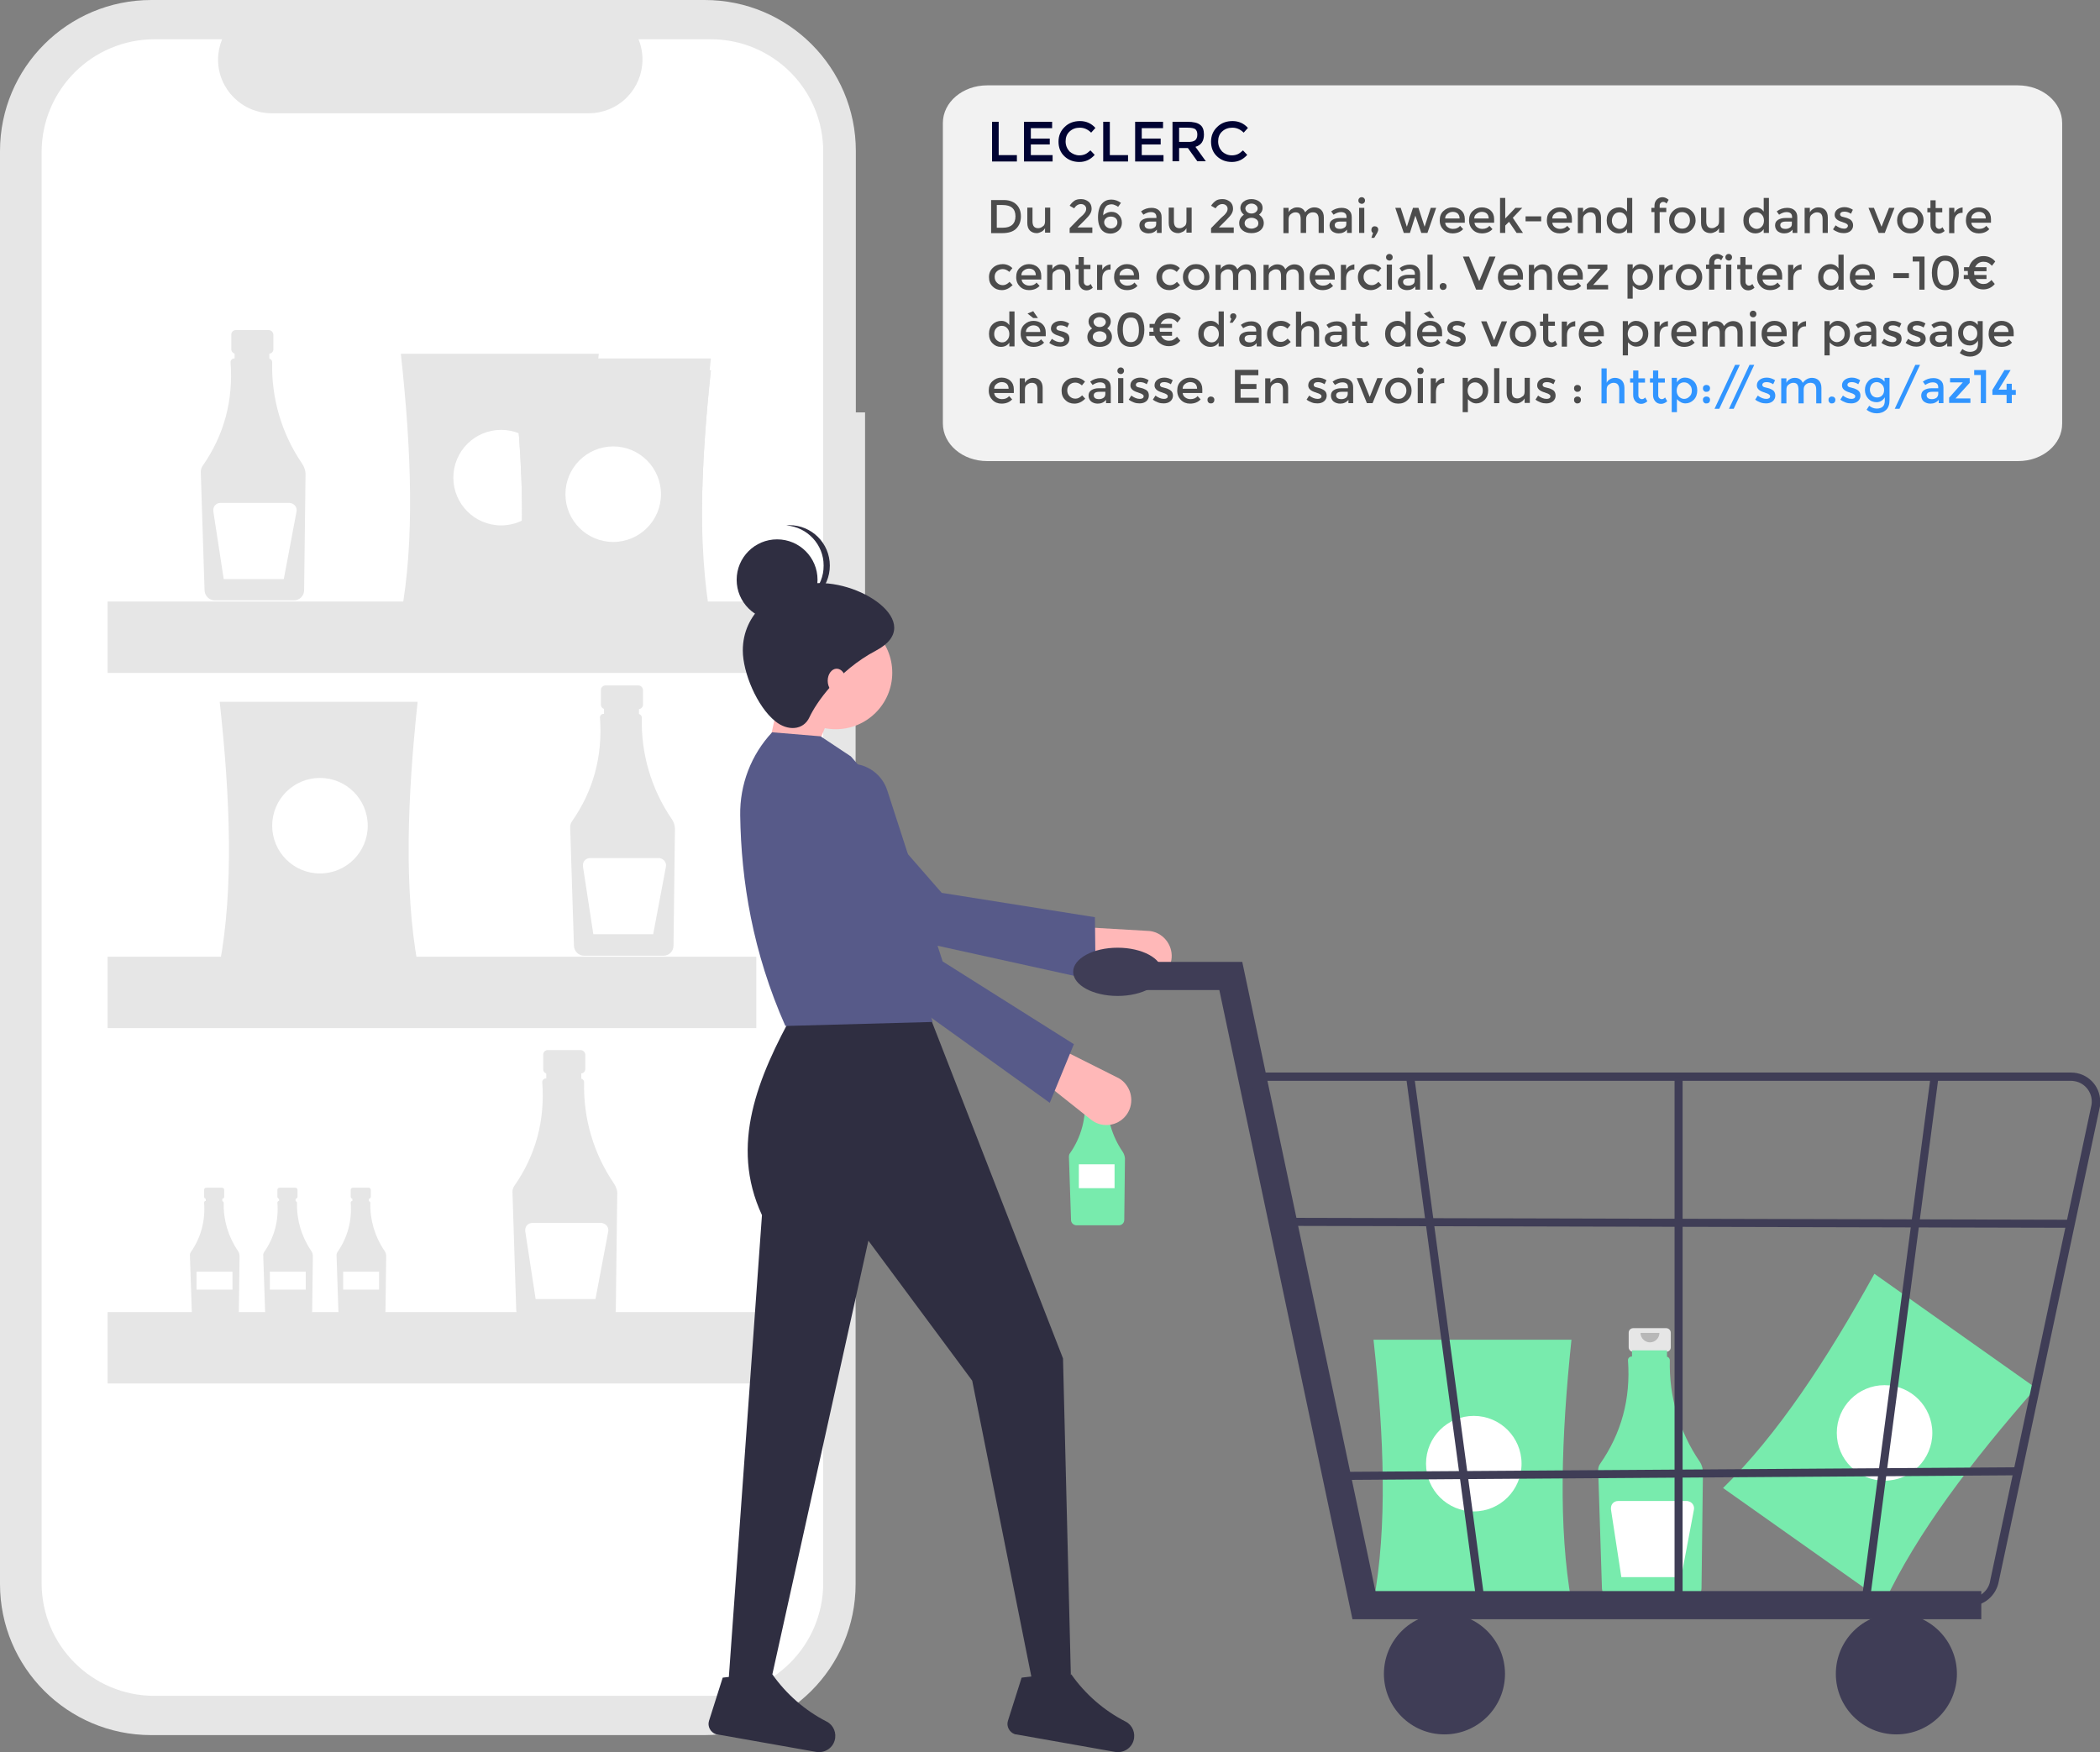<?xml version="1.0" encoding="utf-8"?>
<!-- Generator: Adobe Illustrator 24.0.1, SVG Export Plug-In . SVG Version: 6.00 Build 0)  -->
<svg version="1.1" id="b0613604-cb64-4fd5-a4c3-be829c572cfc"
	 xmlns="http://www.w3.org/2000/svg" xmlns:xlink="http://www.w3.org/1999/xlink" x="0px" y="0px" viewBox="0 0 888 741"
	 style="enable-background:new 0 0 888 741;" xml:space="preserve">
<rect x="0" y="0" width="888" height="741" fill="#808080" stroke="none"/>
<style type="text/css">
	.st0{fill:#E6E6E6;}
	.st1{fill:#FFFFFF;}
	.st2{fill:#78EBAD;}
	.st3{opacity:0.2;enable-background:new    ;}
	.st4{fill:#FFB8B8;}
	.st5{fill:#575A89;}
	.st6{fill:#2F2E41;}
	.st7{fill:#3F3D56;}
	.st8{clip-path:url(#SVGID_2_);fill:#F2F2F2;}
	.st9{fill:#000333;}
	.st10{fill:#4C4C4C;}
	.st11{fill:#3195FF;}
</style>
<path class="st0" d="M365.9,174.4h-4V63.9c0-35.3-28.6-63.9-63.9-63.9c0,0,0,0,0,0h-234C28.6,0,0,28.6,0,63.9c0,0,0,0,0,0v606
	c0,35.3,28.6,63.9,63.9,63.9c0,0,0,0,0,0h234c35.3,0,63.9-28.6,63.9-63.9c0,0,0,0,0,0V253h4V174.4z"/>
<path class="st1" d="M300.5,16.6H270c4.7,11.6-0.8,24.8-12.4,29.6c-2.7,1.1-5.6,1.7-8.6,1.7H114.9c-12.5,0-22.7-10.2-22.7-22.7
	c0-2.9,0.6-5.8,1.7-8.6H65.4C39,16.6,17.6,38,17.6,64.4l0,0v605.1c0,26.4,21.4,47.7,47.7,47.7c0,0,0,0,0,0h235.1
	c26.4,0,47.7-21.4,47.7-47.7c0,0,0,0,0,0V64.4C348.3,38,326.9,16.6,300.5,16.6L300.5,16.6z"/>
<path class="st0" d="M113.7,139.6h-14c-1,0-1.9,0.8-1.9,1.9v6.2c0,1,0.8,1.9,1.9,1.9h2.3v9.2h9.4v-9.2h2.3c1,0,1.9-0.8,1.9-1.9v-6.2
	C115.5,140.5,114.7,139.6,113.7,139.6z"/>
<path class="st0" d="M127.7,196c-8.6-12.6-13-27.6-12.6-42.8c0-0.7-0.5-1.4-1.2-1.5v-2.7H99.2v2.6H99c-0.8,0-1.5,0.7-1.5,1.5
	c0,0,0,0.1,0,0.1c1.2,16.3-2.8,30.9-11.8,43.8c-0.5,0.7-0.8,1.6-0.8,2.5l1.6,50.2c0.1,2.3,2,4.2,4.3,4.2h33.5c2.4,0,4.3-1.9,4.3-4.3
	l0.6-48.7C129.3,199.3,128.7,197.5,127.7,196z"/>
<path class="st1" d="M122.4,212.7H93.2c-1.7,0-3,1.3-3,3c0,0.2,0,0.3,0,0.5l4.4,28.7H120l5.4-28.6c0.3-1.6-0.8-3.2-2.4-3.5
	C122.8,212.7,122.6,212.7,122.4,212.7L122.4,212.7z"/>
<path class="st0" d="M270,289.9h-14c-1,0-1.9,0.8-1.9,1.9v6.2c0,1,0.8,1.9,1.9,1.9h2.3v9.2h9.4v-9.2h2.3c1,0,1.9-0.8,1.9-1.9v-6.2
	C271.8,290.7,271,289.9,270,289.9z"/>
<path class="st0" d="M284,346.3c-8.6-12.6-13-27.6-12.6-42.8c0-0.7-0.5-1.4-1.2-1.5v-2.7h-14.8v2.6h-0.2c-0.8,0-1.5,0.7-1.5,1.5
	c0,0,0,0.1,0,0.1c1.2,16.3-2.8,30.9-11.8,43.8c-0.5,0.7-0.8,1.6-0.8,2.5l1.6,50.2c0.1,2.3,2,4.2,4.3,4.2h33.5c2.4,0,4.3-1.9,4.3-4.3
	l0.6-48.7C285.5,349.5,285,347.7,284,346.3z"/>
<path class="st1" d="M278.7,362.9h-29.2c-1.7,0-3,1.3-3,3c0,0.2,0,0.3,0,0.5l4.4,28.7h25.3l5.4-28.6c0.3-1.6-0.8-3.2-2.4-3.5
	C279.1,362.9,278.9,362.9,278.7,362.9L278.7,362.9z"/>
<path class="st0" d="M93.9,502.3h-6.7c-0.5,0-0.9,0.4-0.9,0.9l0,0v2.9c0,0.5,0.4,0.9,0.9,0.9h0h1.1v4.4h4.5v-4.4h1.1
	c0.5,0,0.9-0.4,0.9-0.9l0,0v-2.9C94.8,502.7,94.4,502.3,93.9,502.3L93.9,502.3z"/>
<path class="st0" d="M100.6,529c-4.1-6-6.2-13.1-6-20.3c0-0.3-0.2-0.6-0.6-0.7v-1.3h-7v1.2H87c-0.4,0-0.7,0.3-0.7,0.7c0,0,0,0,0,0.1
	c0.6,7.4-1.3,14.7-5.6,20.8c-0.2,0.4-0.4,0.8-0.4,1.2l0.8,23.8c0,1.1,0.9,2,2,2H99c1.1,0,2-0.9,2-2l0.3-23.1
	C101.3,530.5,101.1,529.7,100.6,529z"/>
<rect x="83.1" y="537.8" class="st1" width="15.2" height="7.6"/>
<path class="st0" d="M124.9,502.3h-6.7c-0.5,0-0.9,0.4-0.9,0.9l0,0v2.9c0,0.5,0.4,0.9,0.9,0.9h0h1.1v4.4h4.5v-4.4h1.1
	c0.5,0,0.9-0.4,0.9-0.9l0,0v-2.9C125.8,502.7,125.4,502.3,124.9,502.3C124.9,502.3,124.9,502.3,124.9,502.3z"/>
<path class="st0" d="M131.6,529c-4.1-6-6.2-13.1-6-20.3c0-0.3-0.2-0.6-0.6-0.7v-1.3h-7v1.2H118c-0.4,0-0.7,0.3-0.7,0.7
	c0,0,0,0,0,0.1c0.6,7.4-1.3,14.7-5.6,20.8c-0.2,0.4-0.4,0.8-0.4,1.2l0.8,23.8c0,1.1,0.9,2,2,2H130c1.1,0,2-0.9,2-2l0.3-23.1
	C132.3,530.5,132.1,529.7,131.6,529z"/>
<rect x="114.1" y="537.8" class="st1" width="15.2" height="7.6"/>
<path class="st0" d="M155.9,502.3h-6.7c-0.5,0-0.9,0.4-0.9,0.9l0,0v2.9c0,0.5,0.4,0.9,0.9,0.9h0h1.1v4.4h4.5v-4.4h1.1
	c0.5,0,0.9-0.4,0.9-0.9l0,0v-2.9C156.8,502.7,156.4,502.3,155.9,502.3C155.9,502.3,155.9,502.3,155.9,502.3z"/>
<path class="st0" d="M162.6,529c-4.1-6-6.2-13.1-6-20.3c0-0.3-0.2-0.6-0.6-0.7v-1.3h-7v1.2H149c-0.4,0-0.7,0.3-0.7,0.7
	c0,0,0,0,0,0.1c0.6,7.4-1.3,14.7-5.6,20.8c-0.2,0.4-0.4,0.8-0.4,1.2l0.8,23.8c0,1.1,0.9,2,2,2H161c1.1,0,2-0.9,2-2l0.3-23.1
	C163.3,530.5,163.1,529.7,162.6,529z"/>
<rect x="145.1" y="537.8" class="st1" width="15.2" height="7.6"/>
<path class="st0" d="M245.6,444.1h-14c-1,0-1.9,0.8-1.9,1.9l0,0v6.2c0,1,0.8,1.9,1.9,1.9h2.3v9.2h9.4V454h2.3c1,0,1.9-0.8,1.9-1.9
	V446C247.4,445,246.6,444.1,245.6,444.1C245.6,444.1,245.6,444.1,245.6,444.1z"/>
<path class="st0" d="M259.6,500.5c-8.6-12.6-13-27.6-12.6-42.8c0-0.7-0.5-1.4-1.2-1.5v-2.7h-14.8v2.6h-0.2c-0.8,0-1.5,0.7-1.5,1.5
	c0,0,0,0.1,0,0.1c1.2,16.3-2.8,30.9-11.8,43.8c-0.5,0.7-0.8,1.6-0.8,2.5l1.6,50.2c0.1,2.3,2,4.2,4.3,4.2h33.5c2.4,0,4.3-1.9,4.3-4.3
	l0.6-48.7C261.2,503.8,260.6,502,259.6,500.5z"/>
<path class="st1" d="M254.3,517.2h-29.2c-1.7,0-3,1.3-3,3c0,0.2,0,0.3,0,0.5l4.4,28.7h25.3l5.4-28.6c0.3-1.6-0.8-3.2-2.4-3.5
	C254.7,517.2,254.5,517.2,254.3,517.2L254.3,517.2z"/>
<path class="st0" d="M253.2,260.5h-83.7c5.9-31.6,4.5-69.8,0-110.9h83.7C248.8,190.6,247.5,228.8,253.2,260.5z"/>
<circle class="st1" cx="211.9" cy="202" r="20.2"/>
<path class="st0" d="M176.6,407.7H92.9c5.9-31.6,4.5-69.8,0-110.9h83.7C172.2,337.8,170.9,376,176.6,407.7z"/>
<circle class="st1" cx="135.3" cy="349.2" r="20.2"/>
<path class="st0" d="M300.6,267.5h-83.7c5.9-31.6,4.5-69.8,0-110.9h83.7C296.2,197.7,294.9,235.9,300.6,267.5z"/>
<circle class="st1" cx="259.3" cy="209" r="20.2"/>
<path class="st0" d="M300.6,262.5h-83.7c5.9-31.6,4.5-69.8,0-110.9h83.7C296.2,192.6,294.9,230.8,300.6,262.5z"/>
<circle class="st1" cx="259.3" cy="204" r="20.2"/>
<path class="st0" d="M300.6,267.5h-83.7c5.9-31.6,4.5-69.8,0-110.9h83.7C296.2,197.7,294.9,235.9,300.6,267.5z"/>
<circle class="st1" cx="259.3" cy="209" r="20.2"/>
<rect x="45.5" y="254.4" class="st0" width="274.3" height="30.2"/>
<rect x="45.5" y="404.6" class="st0" width="274.3" height="30.2"/>
<rect x="45.5" y="554.9" class="st0" width="274.3" height="30.2"/>
<path class="st2" d="M796.9,677.6l-68.3-48.3c23-22.4,44-54.4,64-90.6l68.3,48.3C833.6,618.1,810.5,648.5,796.9,677.6z"/>
<circle class="st1" cx="796.9" cy="606" r="20.2"/>
<path class="st0" d="M467.3,457.1h-7.5c-0.5,0-1,0.4-1,1v3.3c0,0.5,0.4,1,1,1h1.2v4.9h5v-4.9h1.2c0.5,0,1-0.4,1-1v-3.3
	C468.3,457.5,467.8,457.1,467.3,457.1z"/>
<path class="st2" d="M474.8,487.2c-4.6-6.7-6.9-14.7-6.7-22.9c0-0.4-0.3-0.7-0.6-0.8v-1.4h-7.9v1.4h-0.1c-0.4,0-0.8,0.4-0.8,0.8
	c0,0,0,0,0,0.1c0.7,8.3-1.5,16.6-6.3,23.4c-0.3,0.4-0.4,0.9-0.4,1.4l0.9,26.8c0,1.2,1.1,2.2,2.3,2.2h17.9c1.3,0,2.3-1,2.3-2.3
	l0.3-26C475.6,488.9,475.3,488,474.8,487.2z"/>
<path class="st3" d="M465.7,458.2c0,1.2-1,2.1-2.1,2.1s-2.1-1-2.1-2.1"/>
<rect x="456.2" y="492.4" class="st1" width="15.1" height="10.1"/>
<path class="st0" d="M704.6,561.7h-14c-1,0-1.9,0.8-1.9,1.9v6.2c0,1,0.8,1.9,1.9,1.9h2.3v9.2h9.4v-9.2h2.3c1,0,1.9-0.8,1.9-1.9l0,0
	v-6.2C706.5,562.6,705.6,561.7,704.6,561.7z"/>
<path class="st2" d="M718.7,618.1c-8.6-12.6-13-27.6-12.6-42.8c0-0.7-0.5-1.4-1.2-1.5v-2.7h-14.8v2.6h-0.2c-0.8,0-1.5,0.7-1.5,1.5
	l0,0c0,0,0,0.1,0,0.1c1.2,16.3-2.8,30.9-11.8,43.8c-0.5,0.7-0.8,1.6-0.8,2.5l1.6,50.2c0.1,2.3,2,4.2,4.3,4.2h33.5
	c2.4,0,4.3-1.9,4.3-4.3l0.6-48.7C720.2,621.4,719.7,619.6,718.7,618.1z"/>
<path class="st3" d="M701.7,563.7c0,2.2-1.8,4-4,4s-4-1.8-4-4"/>
<path class="st1" d="M713.4,634.8h-29.2c-1.7,0-3,1.3-3,3c0,0.2,0,0.3,0,0.5l4.4,28.7h25.3l5.4-28.6c0.3-1.6-0.8-3.2-2.4-3.5
	C713.7,634.8,713.5,634.8,713.4,634.8L713.4,634.8z"/>
<path class="st2" d="M664.5,677.5h-83.7c5.9-31.6,4.5-69.8,0-110.9h83.7C660.2,607.7,658.9,645.9,664.5,677.5z"/>
<circle class="st1" cx="623.2" cy="619" r="20.2"/>
<polygon class="st4" points="322.2,328.5 341,326.8 353,297.7 331.6,285.8 "/>
<path class="st4" d="M494.7,408.2L494.7,408.2c2.2-5.4-0.5-11.6-5.9-13.8c-1.1-0.4-2.2-0.7-3.3-0.7l-29.2-1.7l-4.3,14.3l30,8.2
	C487.2,415.9,492.7,413.2,494.7,408.2z"/>
<path class="st5" d="M463.3,414.7l-0.3-26.8l-64.8-10.3l-49.9-57.2c-5.4-6.2-14.5-7.4-21.3-2.9l0,0c-7.5,5-9.6,15.1-4.7,22.6
	c0.5,0.8,1.1,1.6,1.8,2.3l41.2,50.7L463.3,414.7z"/>
<path class="st6" d="M307.7,716.2h17.1l42.4-191.5l43.9,59.2l25.6,128.1h16.2l-3.4-137.5l-57.2-146.9h-56.4
	c-15.4,27.9-27.5,56.6-13.7,86.3L307.7,716.2z"/>
<path class="st6" d="M426.2,727.8c-0.7,2.3,0.6,4.8,2.9,5.6c0.2,0.1,0.4,0.1,0.6,0.1l41.8,7.4c3.4,0.6,6.8-1.4,7.8-4.7l0,0
	c1-3.2-0.4-6.6-3.3-8.1c-9.2-4.7-17.1-11.6-23-20c-4.6,4.3-9.7,3.9-15.2,0.7l-5.8,0.7L426.2,727.8z"/>
<path class="st6" d="M299.8,727.8c-0.7,2.3,0.6,4.8,2.9,5.6c0.2,0.1,0.4,0.1,0.6,0.1l41.8,7.4c3.4,0.6,6.8-1.4,7.8-4.7l0,0
	c1-3.2-0.4-6.6-3.3-8.1c-9.2-4.7-17.1-11.6-23-20c-4.6,4.3-9.7,3.9-15.2,0.7l-5.8,0.7L299.8,727.8z"/>
<circle class="st4" cx="353.4" cy="284.5" r="23.9"/>
<path class="st5" d="M332.1,433.9l62.3-1.7l-18.3-57.6c11.4-18.2-0.1-36.5-16.3-54.7l-12.8-8.5l-20.5-1.7l0,0
	c-8.9,9.5-13.7,22.1-13.5,35.1C313.4,372.6,318.3,402.8,332.1,433.9z"/>
<path class="st4" d="M475.3,472.7L475.3,472.7c4.1-4.1,4.1-10.8,0-15c-0.8-0.8-1.7-1.5-2.8-2l-26.1-13.1l-9.6,11.4l24.4,19.4
	C465.4,476.9,471.5,476.5,475.3,472.7z"/>
<path class="st5" d="M443.9,466.4l10.2-24.8l-55.5-35l-23.4-72.3c-2.5-7.8-10.4-12.5-18.4-11.1l0,0c-8.9,1.6-14.8,10.1-13.2,19
	c0.2,1,0.4,1.9,0.8,2.8l17.9,62.8L443.9,466.4z"/>
<path class="st6" d="M314.1,275.1c0,9.3,6,23.7,13.7,29.9c5.1,4.2,11.9,4,14.5-1.7c2.7-5.8,11.9-19.6,28.2-28.2
	c21.7-11.5-7.7-31.2-28.2-28.2C326.9,249.2,314.1,259.5,314.1,275.1z"/>
<circle class="st6" cx="328.6" cy="245.2" r="17.1"/>
<path class="st6" d="M348.3,239.2c0-8.9-6.9-16.3-15.8-17c0.4,0,0.8-0.1,1.3-0.1c9.4,0,17.1,7.6,17.1,17.1s-7.6,17.1-17.1,17.1
	c-0.4,0-0.9,0-1.3-0.1C341.4,255.6,348.3,248.2,348.3,239.2z"/>
<ellipse class="st4" cx="353.8" cy="287.9" rx="3.8" ry="5.1"/>
<polygon class="st7" points="837.8,684.8 571.9,684.8 515.6,418.7 467.5,418.7 467.5,406.8 525.3,406.8 581.6,672.9 837.8,672.9 "/>
<circle class="st7" cx="610.8" cy="707.9" r="25.6"/>
<circle class="st7" cx="801.9" cy="707.9" r="25.6"/>
<path class="st7" d="M832.9,679.2H574.2l-45.6-225.6h347.2c6.8,0,12.3,5.5,12.3,12.3c0,0.6,0,1.3-0.1,1.9l-42.8,201
	C844.1,674.8,839,679.2,832.9,679.2z M577,675.8h255.9c4.4,0,8.1-3.2,8.7-7.5l42.8-201c0.8-4.8-2.5-9.4-7.4-10.1
	c-0.5-0.1-0.9-0.1-1.4-0.1h-343L577,675.8z"/>
<polygon class="st7" points="624.5,678.5 594.6,455.7 598,455.1 627.9,677.9 "/>
<polygon class="st7" points="790.7,676.8 787.3,676.2 816.4,455.1 819.7,455.6 "/>
<rect x="708.1" y="455.4" class="st7" width="3.4" height="222.8"/>
<rect x="709.5" y="352" transform="matrix(2.421344e-03 -1 1 2.421344e-03 192.242 1227.097)" class="st7" width="3.4" height="330.3"/>
<rect x="562.8" y="621.5" transform="matrix(1 -6.835703e-03 6.835703e-03 1 -4.243 4.854)" class="st7" width="290.2" height="3.4"/>
<ellipse class="st7" cx="472.6" cy="411" rx="18.8" ry="10.2"/>
<g>
	<g>
		<g>
			<g>
				<g>
					<defs>
						<rect id="SVGID_1_" x="398.8" y="36.2" width="473.2" height="158.8"/>
					</defs>
					<clipPath id="SVGID_2_">
						<use xlink:href="#SVGID_1_"  style="overflow:visible;"/>
					</clipPath>
					<path class="st8" d="M853.4,195h-436c-10.3,0-18.7-7.1-18.7-15.9V52c0-8.8,8.4-15.9,18.7-15.9h435.9c10.3,0,18.7,7.1,18.7,15.9
						v127.1C872.1,187.9,863.7,195,853.4,195"/>
				</g>
			</g>
		</g>
	</g>
</g>
<g>
	<path class="st9" d="M419.5,68.3V51.5h2.8v14.1h7.7v2.7H419.5z"/>
	<path class="st9" d="M444.9,51.5v2.7h-9v4.4h8v2.5h-8v4.5h9.2v2.7h-12.1V51.5H444.9z"/>
	<path class="st9" d="M456.4,65.7c1,0,1.8-0.2,2.5-0.5c0.7-0.3,1.4-0.9,2.2-1.6l1.8,1.9c-1.8,2-3.9,3-6.5,3c-2.5,0-4.6-0.8-6.3-2.4
		c-1.7-1.6-2.5-3.7-2.5-6.2s0.9-4.6,2.6-6.2c1.7-1.7,3.9-2.5,6.5-2.5s4.8,1,6.5,2.9l-1.8,2c-0.8-0.8-1.6-1.3-2.3-1.6
		c-0.7-0.3-1.5-0.5-2.5-0.5c-1.7,0-3.1,0.5-4.3,1.6c-1.2,1.1-1.7,2.5-1.7,4.2c0,1.7,0.6,3.1,1.7,4.3
		C453.5,65.1,454.9,65.7,456.4,65.7z"/>
	<path class="st9" d="M466.5,68.3V51.5h2.8v14.1h7.7v2.7H466.5z"/>
	<path class="st9" d="M491.8,51.5v2.7h-9v4.4h8v2.5h-8v4.5h9.2v2.7H480V51.5H491.8z"/>
	<path class="st9" d="M509.1,56.9c0,2.8-1.2,4.5-3.6,5.2l4.4,6.1h-3.6l-4-5.6h-3.7v5.6h-2.8V51.5h6.2c2.6,0,4.4,0.4,5.5,1.3
		C508.6,53.6,509.1,55,509.1,56.9z M505.4,59.3c0.6-0.5,0.9-1.3,0.9-2.4s-0.3-1.8-0.9-2.3c-0.6-0.4-1.6-0.6-3.2-0.6h-3.6v6h3.5
		C503.7,60.1,504.8,59.8,505.4,59.3z"/>
	<path class="st9" d="M520.9,65.7c1,0,1.8-0.2,2.5-0.5c0.7-0.3,1.4-0.9,2.2-1.6l1.8,1.9c-1.8,2-3.9,3-6.5,3c-2.5,0-4.6-0.8-6.3-2.4
		c-1.7-1.6-2.5-3.7-2.5-6.2s0.9-4.6,2.6-6.2c1.7-1.7,3.9-2.5,6.5-2.5c2.6,0,4.8,1,6.5,2.9l-1.8,2c-0.8-0.8-1.6-1.3-2.3-1.6
		c-0.7-0.3-1.5-0.5-2.5-0.5c-1.7,0-3.1,0.5-4.3,1.6c-1.2,1.1-1.7,2.5-1.7,4.2c0,1.7,0.6,3.1,1.7,4.3
		C517.9,65.1,519.3,65.7,520.9,65.7z"/>
</g>
<g>
	<path class="st10" d="M429.7,86.4c1.3,1.2,2,2.9,2,5.1s-0.7,3.9-2,5.2c-1.3,1.3-3.3,1.9-6,1.9h-4.6v-14h4.8
		C426.5,84.5,428.4,85.2,429.7,86.4z M429.4,91.5c0-3.2-1.8-4.8-5.5-4.8h-2.4v9.6h2.6c1.7,0,3-0.4,3.9-1.2S429.4,93.1,429.4,91.5z"
		/>
	<path class="st10" d="M441.9,93.6v-5.8h2.2v10.6h-2.2v-1.9c-0.4,0.7-0.9,1.2-1.5,1.5s-1.3,0.6-2,0.6c-1.2,0-2.2-0.4-2.9-1.1
		c-0.7-0.7-1.1-1.8-1.1-3.2v-6.5h2.2v5.8c0,2,0.8,2.9,2.4,2.9c0.8,0,1.4-0.3,2-0.8C441.6,95.4,441.9,94.6,441.9,93.6z"/>
	<path class="st10" d="M458.7,90c0.4-0.5,0.6-1.1,0.6-1.7c0-0.6-0.2-1-0.6-1.4c-0.4-0.4-1-0.6-1.6-0.6c-1.1,0-2.1,0.6-2.9,1.8
		l-1.9-1.1c0.6-0.9,1.3-1.6,2-2.1c0.7-0.5,1.7-0.7,2.9-0.7s2.2,0.4,3.1,1.1c0.9,0.7,1.3,1.8,1.3,3c0,0.7-0.2,1.4-0.6,2.1
		c-0.4,0.7-1.1,1.5-2.1,2.5l-3.3,3.3h6.3v2.3h-9.6v-2l4.2-4.3C457.6,91.3,458.3,90.6,458.7,90z"/>
	<path class="st10" d="M470.1,86.4c-1.2,0-2.2,0.4-2.7,1.3c-0.6,0.8-0.9,2-0.9,3.4c0.3-0.4,0.8-0.7,1.4-1c0.6-0.3,1.3-0.5,2.1-0.5
		c1.3,0,2.3,0.4,3.1,1.3c0.8,0.8,1.3,1.9,1.3,3.3s-0.5,2.5-1.4,3.3c-0.9,0.8-2.1,1.3-3.4,1.3c-2.2,0-3.8-1-4.6-3
		c-0.5-1.1-0.7-2.4-0.7-3.9s0.2-2.6,0.5-3.6s0.7-1.7,1.3-2.3c1-1.1,2.3-1.6,3.8-1.6s2.9,0.5,4.1,1.4l-1.2,1.7
		c-0.3-0.3-0.7-0.5-1.2-0.7C471,86.5,470.5,86.4,470.1,86.4z M469.7,91.6c-0.8,0-1.5,0.2-2,0.7c-0.5,0.4-0.8,1-0.8,1.7
		c0,0.7,0.3,1.3,0.8,1.8c0.5,0.5,1.2,0.8,2,0.8c0.8,0,1.4-0.2,2-0.7c0.5-0.5,0.8-1,0.8-1.8s-0.2-1.3-0.7-1.8S470.5,91.6,469.7,91.6z
		"/>
	<path class="st10" d="M491.2,98.5h-2v-1.4c-0.9,1.1-2.1,1.6-3.5,1.6c-1.1,0-2-0.3-2.8-0.9c-0.7-0.6-1.1-1.5-1.1-2.5
		c0-1,0.4-1.8,1.2-2.3c0.8-0.5,1.8-0.8,3.1-0.8h2.9v-0.4c0-1.4-0.8-2.1-2.4-2.1c-1,0-2,0.4-3.1,1.1l-1-1.4c1.3-1,2.8-1.5,4.4-1.5
		c1.3,0,2.3,0.3,3.1,1s1.2,1.6,1.2,3V98.5z M488.9,94.6v-0.9h-2.5c-1.6,0-2.4,0.5-2.4,1.5c0,0.5,0.2,0.9,0.6,1.2
		c0.4,0.3,1,0.4,1.7,0.4c0.7,0,1.3-0.2,1.9-0.6S488.9,95.2,488.9,94.6z"/>
	<path class="st10" d="M501.7,93.6v-5.8h2.2v10.6h-2.2v-1.9c-0.4,0.7-0.9,1.2-1.5,1.5s-1.3,0.6-2,0.6c-1.2,0-2.2-0.4-2.9-1.1
		c-0.7-0.7-1.1-1.8-1.1-3.2v-6.5h2.2v5.8c0,2,0.8,2.9,2.4,2.9c0.8,0,1.4-0.3,2-0.8C501.4,95.4,501.7,94.6,501.7,93.6z"/>
	<path class="st10" d="M518.5,90c0.4-0.5,0.6-1.1,0.6-1.7c0-0.6-0.2-1-0.6-1.4c-0.4-0.4-1-0.6-1.6-0.6c-1.1,0-2.1,0.6-2.9,1.8
		l-1.9-1.1c0.6-0.9,1.3-1.6,2-2.1c0.7-0.5,1.7-0.7,2.9-0.7s2.2,0.4,3.1,1.1c0.9,0.7,1.3,1.8,1.3,3c0,0.7-0.2,1.4-0.6,2.1
		c-0.4,0.7-1.1,1.5-2.1,2.5l-3.3,3.3h6.3v2.3h-9.6v-2l4.2-4.3C517.4,91.3,518.1,90.6,518.5,90z"/>
	<path class="st10" d="M525.8,85.3c0.9-0.7,2-1.1,3.4-1.1c1.3,0,2.5,0.4,3.4,1.1c0.9,0.7,1.3,1.6,1.3,2.7s-0.5,2-1.5,2.8
		c1.3,0.9,2,2.1,2,3.6c0,1.2-0.5,2.2-1.4,3c-1,0.8-2.2,1.2-3.8,1.2c-1.6,0-2.8-0.4-3.8-1.2s-1.4-1.8-1.4-3c0-1.5,0.7-2.7,2-3.6
		c-1-0.8-1.5-1.8-1.5-2.8S524.9,86,525.8,85.3z M527.2,96.1c0.6,0.4,1.3,0.6,2,0.6s1.3-0.2,2-0.6s0.9-1,0.9-1.7
		c0-0.7-0.3-1.3-0.9-1.7c-0.6-0.4-1.3-0.6-2-0.6c-0.7,0-1.4,0.2-2,0.6c-0.6,0.4-0.9,1-0.9,1.7C526.3,95.1,526.6,95.7,527.2,96.1z
		 M527.4,89.7c0.5,0.4,1.1,0.6,1.8,0.6c0.7,0,1.3-0.2,1.8-0.6c0.5-0.4,0.8-0.9,0.8-1.5c0-0.6-0.3-1.1-0.8-1.5
		c-0.5-0.4-1.1-0.6-1.8-0.6c-0.7,0-1.3,0.2-1.8,0.6c-0.5,0.4-0.8,0.9-0.8,1.5C526.7,88.8,526.9,89.3,527.4,89.7z"/>
	<path class="st10" d="M544.9,92.8v5.8h-2.2V87.9h2.2v1.9c0.3-0.7,0.8-1.2,1.5-1.5c0.6-0.4,1.3-0.6,2.1-0.6c1.7,0,2.8,0.7,3.4,2.1
		c1.1-1.4,2.4-2.1,3.9-2.1c1.2,0,2.2,0.4,2.9,1.1c0.7,0.7,1.1,1.8,1.1,3.2v6.5h-2.2v-5.8c0-2-0.8-2.9-2.4-2.9c-0.8,0-1.4,0.2-2,0.7
		c-0.6,0.5-0.9,1.2-0.9,2.1v5.9H550v-5.8c0-1-0.2-1.8-0.5-2.2c-0.4-0.5-0.9-0.7-1.7-0.7s-1.4,0.3-2,0.8
		C545.2,91,544.9,91.8,544.9,92.8z"/>
	<path class="st10" d="M571.6,98.5h-2v-1.4c-0.9,1.1-2.1,1.6-3.5,1.6c-1.1,0-2-0.3-2.8-0.9c-0.7-0.6-1.1-1.5-1.1-2.5
		c0-1,0.4-1.8,1.2-2.3c0.8-0.5,1.8-0.8,3.1-0.8h2.9v-0.4c0-1.4-0.8-2.1-2.4-2.1c-1,0-2,0.4-3.1,1.1l-1-1.4c1.3-1,2.8-1.5,4.4-1.5
		c1.3,0,2.3,0.3,3.1,1s1.2,1.6,1.2,3V98.5z M569.3,94.6v-0.9h-2.5c-1.6,0-2.4,0.5-2.4,1.5c0,0.5,0.2,0.9,0.6,1.2
		c0.4,0.3,1,0.4,1.7,0.4c0.7,0,1.3-0.2,1.9-0.6S569.3,95.2,569.3,94.6z"/>
	<path class="st10" d="M574.8,85.8c-0.3-0.3-0.4-0.6-0.4-1s0.1-0.7,0.4-1c0.3-0.3,0.6-0.4,1-0.4s0.7,0.1,1,0.4
		c0.3,0.3,0.4,0.6,0.4,1s-0.1,0.7-0.4,1c-0.3,0.3-0.6,0.4-1,0.4S575.1,86,574.8,85.8z M576.9,98.5h-2.2V87.9h2.2V98.5z"/>
	<path class="st10" d="M579.9,97.2c0-0.4,0.1-0.8,0.4-1.1c0.3-0.3,0.6-0.4,1-0.4c0.4,0,0.8,0.1,1.1,0.4c0.3,0.3,0.4,0.6,0.4,1
		s-0.2,0.9-0.5,1.5l-1.2,2h-1.2l0.7-2.1C580.1,98.3,579.9,97.9,579.9,97.2z"/>
	<path class="st10" d="M596.2,98.5h-2.6L590,87.9h2.3l2.6,8l2.6-8h2.3l2.6,8l2.6-8h2.3l-3.7,10.6h-2.6l-2.5-7.3L596.2,98.5z"/>
	<path class="st10" d="M619.4,94.2h-8.3c0.1,0.8,0.4,1.4,1.1,1.9c0.7,0.5,1.4,0.7,2.2,0.7c1.3,0,2.3-0.4,3-1.3l1.3,1.4
		c-1.1,1.2-2.6,1.8-4.5,1.8c-1.5,0-2.8-0.5-3.8-1.5c-1-1-1.6-2.3-1.6-4c0-1.7,0.5-3,1.6-4c1.1-1,2.3-1.5,3.8-1.5
		c1.4,0,2.7,0.4,3.7,1.3c1,0.9,1.5,2.1,1.5,3.6V94.2z M611.1,92.4h6.1c0-0.9-0.3-1.6-0.8-2.1c-0.6-0.5-1.3-0.7-2.1-0.7
		s-1.6,0.3-2.2,0.8C611.4,90.9,611.1,91.6,611.1,92.4z"/>
	<path class="st10" d="M631.8,94.2h-8.3c0.1,0.8,0.4,1.4,1.1,1.9c0.7,0.5,1.4,0.7,2.2,0.7c1.3,0,2.3-0.4,3-1.3l1.3,1.4
		c-1.1,1.2-2.6,1.8-4.5,1.8c-1.5,0-2.8-0.5-3.8-1.5c-1-1-1.6-2.3-1.6-4c0-1.7,0.5-3,1.6-4c1.1-1,2.3-1.5,3.8-1.5
		c1.4,0,2.7,0.4,3.7,1.3c1,0.9,1.5,2.1,1.5,3.6V94.2z M623.4,92.4h6.1c0-0.9-0.3-1.6-0.8-2.1c-0.6-0.5-1.3-0.7-2.1-0.7
		s-1.6,0.3-2.2,0.8C623.7,90.9,623.4,91.6,623.4,92.4z"/>
	<path class="st10" d="M636.5,98.5h-2.2V83.7h2.2v8.7l4.3-4.5h2.9l-4,4.2l4.3,6.4h-2.7l-3.2-4.7l-1.6,1.6V98.5z"/>
	<path class="st10" d="M645.1,93.6v-2.1h6.6v2.1H645.1z"/>
	<path class="st10" d="M664.7,94.2h-8.3c0.1,0.8,0.4,1.4,1.1,1.9c0.7,0.5,1.4,0.7,2.2,0.7c1.3,0,2.3-0.4,3-1.3l1.3,1.4
		c-1.1,1.2-2.6,1.8-4.5,1.8c-1.5,0-2.8-0.5-3.8-1.5c-1-1-1.6-2.3-1.6-4c0-1.7,0.5-3,1.6-4c1.1-1,2.3-1.5,3.8-1.5s2.7,0.4,3.7,1.3
		c1,0.9,1.5,2.1,1.5,3.6V94.2z M656.4,92.4h6.1c0-0.9-0.3-1.6-0.8-2.1c-0.6-0.5-1.3-0.7-2.1-0.7s-1.6,0.3-2.2,0.8
		C656.7,90.9,656.4,91.6,656.4,92.4z"/>
	<path class="st10" d="M669.4,92.8v5.8h-2.2V87.9h2.2v1.9c0.4-0.7,0.9-1.2,1.5-1.5c0.6-0.4,1.3-0.6,2.1-0.6c1.2,0,2.2,0.4,2.9,1.1
		c0.7,0.7,1.1,1.8,1.1,3.2v6.5h-2.2v-5.8c0-2-0.8-2.9-2.4-2.9c-0.8,0-1.4,0.3-2,0.8C669.7,91,669.4,91.8,669.4,92.8z"/>
	<path class="st10" d="M680.9,97.2c-1-1-1.5-2.3-1.5-4s0.5-3,1.5-4c1-1,2.3-1.5,3.7-1.5s2.6,0.6,3.4,1.8v-5.8h2.2v14.8H688v-1.6
		c-0.8,1.2-2,1.8-3.6,1.8C683.1,98.7,681.9,98.2,680.9,97.2z M681.6,93.3c0,1,0.3,1.8,1,2.5c0.7,0.6,1.4,1,2.3,1
		c0.9,0,1.6-0.3,2.2-1c0.6-0.6,0.9-1.5,0.9-2.5c0-1-0.3-1.9-0.9-2.5c-0.6-0.7-1.4-1-2.3-1c-0.9,0-1.7,0.3-2.3,1
		C682,91.4,681.6,92.2,681.6,93.3z"/>
	<path class="st10" d="M701.8,87v0.9h2.8v1.8h-2.8v8.8h-2.2v-8.8h-1.3v-1.8h1.3v-0.8c0-1.1,0.3-2,1-2.7s1.5-1,2.4-1s1.8,0.4,2.6,1.1
		l-0.9,1.6c-0.4-0.5-0.9-0.7-1.4-0.7s-0.9,0.2-1.1,0.5C701.9,86.1,701.8,86.5,701.8,87z"/>
	<path class="st10" d="M715.4,97.1c-1.1,1.1-2.4,1.6-4,1.6s-2.9-0.5-4-1.6c-1.1-1.1-1.6-2.4-1.6-3.9s0.5-2.8,1.6-3.9
		c1.1-1.1,2.4-1.6,4-1.6s2.9,0.5,4,1.6c1.1,1.1,1.6,2.4,1.6,3.9S716.4,96,715.4,97.1z M708.9,95.7c0.6,0.6,1.4,1,2.4,1
		s1.8-0.3,2.4-1s0.9-1.5,0.9-2.5c0-1-0.3-1.9-0.9-2.5c-0.6-0.6-1.4-1-2.4-1s-1.8,0.3-2.4,1c-0.6,0.6-0.9,1.5-0.9,2.5
		C708,94.2,708.3,95.1,708.9,95.7z"/>
	<path class="st10" d="M726.9,93.6v-5.8h2.2v10.6h-2.2v-1.9c-0.4,0.7-0.9,1.2-1.5,1.5s-1.3,0.6-2.1,0.6c-1.2,0-2.2-0.4-2.9-1.1
		c-0.7-0.7-1.1-1.8-1.1-3.2v-6.5h2.2v5.8c0,2,0.8,2.9,2.4,2.9c0.8,0,1.4-0.3,2-0.8C726.6,95.4,726.9,94.6,726.9,93.6z"/>
	<path class="st10" d="M738.7,97.2c-1-1-1.5-2.3-1.5-4s0.5-3,1.5-4c1-1,2.3-1.5,3.7-1.5s2.6,0.6,3.4,1.8v-5.8h2.2v14.8h-2.2v-1.6
		c-0.8,1.2-2,1.8-3.6,1.8C740.9,98.7,739.7,98.2,738.7,97.2z M739.5,93.3c0,1,0.3,1.8,1,2.5c0.7,0.6,1.4,1,2.3,1
		c0.9,0,1.6-0.3,2.2-1c0.6-0.6,0.9-1.5,0.9-2.5c0-1-0.3-1.9-0.9-2.5c-0.6-0.7-1.4-1-2.3-1s-1.7,0.3-2.3,1
		C739.8,91.4,739.5,92.2,739.5,93.3z"/>
	<path class="st10" d="M760,98.5h-2v-1.4c-0.9,1.1-2.1,1.6-3.5,1.6c-1.1,0-2-0.3-2.8-0.9c-0.7-0.6-1.1-1.5-1.1-2.5
		c0-1,0.4-1.8,1.2-2.3c0.8-0.5,1.8-0.8,3.1-0.8h2.9v-0.4c0-1.4-0.8-2.1-2.4-2.1c-1,0-2,0.4-3.1,1.1l-1-1.4c1.3-1,2.8-1.5,4.4-1.5
		c1.3,0,2.3,0.3,3.1,1s1.2,1.6,1.2,3V98.5z M757.7,94.6v-0.9h-2.5c-1.6,0-2.4,0.5-2.4,1.5c0,0.5,0.2,0.9,0.6,1.2s1,0.4,1.7,0.4
		s1.3-0.2,1.9-0.6S757.7,95.2,757.7,94.6z"/>
	<path class="st10" d="M765.3,92.8v5.8h-2.2V87.9h2.2v1.9c0.4-0.7,0.9-1.2,1.5-1.5c0.6-0.4,1.3-0.6,2.1-0.6c1.2,0,2.2,0.4,2.9,1.1
		c0.7,0.7,1.1,1.8,1.1,3.2v6.5h-2.2v-5.8c0-2-0.8-2.9-2.4-2.9c-0.8,0-1.4,0.3-2,0.8C765.6,91,765.3,91.8,765.3,92.8z"/>
	<path class="st10" d="M783.6,95.3c0,1-0.4,1.8-1.1,2.4c-0.7,0.6-1.7,0.9-2.8,0.9c-0.8,0-1.6-0.1-2.4-0.4s-1.6-0.7-2.2-1.2l1.1-1.7
		c1.2,0.9,2.4,1.4,3.6,1.4c0.5,0,0.9-0.1,1.2-0.4s0.4-0.5,0.4-0.9c0-0.5-0.7-1-2.1-1.4c-0.1,0-0.2-0.1-0.2-0.1
		c-2.2-0.6-3.3-1.6-3.3-3c0-1,0.4-1.8,1.2-2.4c0.8-0.6,1.8-0.9,3-0.9s2.4,0.4,3.5,1.1l-0.8,1.7c-0.9-0.6-1.8-0.9-2.8-0.9
		c-0.5,0-1,0.1-1.3,0.3c-0.3,0.2-0.5,0.5-0.5,0.9c0,0.3,0.2,0.6,0.5,0.8c0.2,0.1,0.6,0.2,1,0.3c0.4,0.1,0.8,0.2,1.1,0.3
		c0.3,0.1,0.7,0.2,1,0.4c0.3,0.1,0.7,0.3,1,0.6C783.2,93.6,783.6,94.3,783.6,95.3z"/>
	<path class="st10" d="M794.4,98.5l-4.3-10.6h2.3l3.2,8l3.2-8h2.3L797,98.5H794.4z"/>
	<path class="st10" d="M811.8,97.1c-1.1,1.1-2.4,1.6-4,1.6s-2.9-0.5-4-1.6c-1.1-1.1-1.6-2.4-1.6-3.9s0.5-2.8,1.6-3.9
		c1.1-1.1,2.4-1.6,4-1.6s2.9,0.5,4,1.6c1.1,1.1,1.6,2.4,1.6,3.9S812.8,96,811.8,97.1z M805.3,95.7c0.6,0.6,1.4,1,2.4,1
		s1.8-0.3,2.4-1s0.9-1.5,0.9-2.5c0-1-0.3-1.9-0.9-2.5c-0.6-0.6-1.4-1-2.4-1s-1.8,0.3-2.4,1c-0.6,0.6-0.9,1.5-0.9,2.5
		C804.4,94.2,804.7,95.1,805.3,95.7z"/>
	<path class="st10" d="M818.5,89.7v5.4c0,0.5,0.1,0.9,0.4,1.2c0.3,0.3,0.6,0.5,1.1,0.5s0.9-0.2,1.4-0.7l0.9,1.6
		c-0.8,0.7-1.7,1.1-2.6,1.1s-1.8-0.3-2.4-1s-1-1.5-1-2.7v-5.3h-1.3v-1.8h1.3v-3.3h2.2v3.3h2.8v1.8H818.5z"/>
	<path class="st10" d="M829.7,90c-1.1,0-1.9,0.4-2.5,1.1s-0.8,1.7-0.8,2.9v4.6h-2.2V87.9h2.2V90c0.4-0.7,0.8-1.2,1.5-1.6
		c0.6-0.4,1.3-0.6,2-0.7l0,2.3C829.8,90,829.7,90,829.7,90z"/>
	<path class="st10" d="M841.9,94.2h-8.3c0.1,0.8,0.4,1.4,1.1,1.9c0.7,0.5,1.4,0.7,2.2,0.7c1.3,0,2.3-0.4,3-1.3l1.3,1.4
		c-1.1,1.2-2.6,1.8-4.5,1.8c-1.5,0-2.8-0.5-3.8-1.5c-1-1-1.6-2.3-1.6-4c0-1.7,0.5-3,1.6-4c1.1-1,2.3-1.5,3.8-1.5
		c1.4,0,2.7,0.4,3.7,1.3c1,0.9,1.5,2.1,1.5,3.6V94.2z M833.6,92.4h6.1c0-0.9-0.3-1.6-0.8-2.1c-0.6-0.5-1.3-0.7-2.1-0.7
		s-1.6,0.3-2.2,0.8C833.9,90.9,833.6,91.6,833.6,92.4z"/>
	<path class="st10" d="M423.6,122.7c-1.5,0-2.8-0.5-3.8-1.5c-1.1-1-1.6-2.3-1.6-4s0.6-3,1.7-4c1.1-1,2.5-1.5,4.1-1.5
		c1.6,0,3,0.6,4.1,1.7l-1.3,1.6c-0.9-0.8-1.8-1.2-2.8-1.2c-0.9,0-1.7,0.3-2.4,0.9c-0.7,0.6-1,1.4-1,2.4c0,1,0.3,1.8,1,2.5
		c0.7,0.7,1.5,1,2.5,1s1.9-0.5,2.8-1.4l1.3,1.4C426.7,122,425.3,122.7,423.6,122.7z"/>
	<path class="st10" d="M440.3,118.2h-8.3c0.1,0.8,0.4,1.4,1.1,1.9c0.7,0.5,1.4,0.7,2.2,0.7c1.3,0,2.3-0.4,3-1.3l1.3,1.4
		c-1.1,1.2-2.6,1.8-4.5,1.8c-1.5,0-2.8-0.5-3.8-1.5c-1-1-1.6-2.3-1.6-4c0-1.7,0.5-3,1.6-4c1.1-1,2.3-1.5,3.8-1.5
		c1.4,0,2.7,0.4,3.7,1.3c1,0.9,1.5,2.1,1.5,3.6V118.2z M431.9,116.4h6.1c0-0.9-0.3-1.6-0.8-2.1c-0.6-0.5-1.3-0.7-2.1-0.7
		c-0.8,0-1.6,0.3-2.2,0.8C432.2,114.9,431.9,115.6,431.9,116.4z"/>
	<path class="st10" d="M445,116.8v5.8h-2.2v-10.6h2.2v1.9c0.4-0.7,0.9-1.2,1.5-1.5c0.6-0.4,1.3-0.6,2.1-0.6c1.2,0,2.2,0.4,2.9,1.1
		c0.7,0.7,1.1,1.8,1.1,3.2v6.5h-2.2v-5.8c0-2-0.8-2.9-2.4-2.9c-0.8,0-1.4,0.3-2,0.8C445.2,115,445,115.8,445,116.8z"/>
	<path class="st10" d="M458.3,113.7v5.4c0,0.5,0.1,0.9,0.4,1.2s0.6,0.5,1.1,0.5s0.9-0.2,1.4-0.7l0.9,1.6c-0.8,0.7-1.7,1.1-2.6,1.1
		s-1.8-0.3-2.4-1s-1-1.5-1-2.7v-5.3h-1.3v-1.8h1.3v-3.3h2.2v3.3h2.8v1.8H458.3z"/>
	<path class="st10" d="M469.4,114c-1.1,0-1.9,0.4-2.5,1.1c-0.6,0.7-0.8,1.7-0.8,2.9v4.6h-2.2v-10.6h2.2v2.1c0.4-0.7,0.8-1.2,1.5-1.6
		c0.6-0.4,1.3-0.6,2-0.7l0,2.3C469.5,114,469.5,114,469.4,114z"/>
	<path class="st10" d="M481.7,118.2h-8.3c0.1,0.8,0.4,1.4,1.1,1.9c0.7,0.5,1.4,0.7,2.2,0.7c1.3,0,2.3-0.4,3-1.3l1.3,1.4
		c-1.1,1.2-2.6,1.8-4.5,1.8c-1.5,0-2.8-0.5-3.8-1.5c-1-1-1.6-2.3-1.6-4c0-1.7,0.5-3,1.6-4c1.1-1,2.3-1.5,3.8-1.5s2.7,0.4,3.7,1.3
		c1,0.9,1.5,2.1,1.5,3.6V118.2z M473.4,116.4h6.1c0-0.9-0.3-1.6-0.8-2.1c-0.6-0.5-1.3-0.7-2.1-0.7s-1.6,0.3-2.2,0.8
		C473.7,114.9,473.4,115.6,473.4,116.4z"/>
	<path class="st10" d="M494.4,122.7c-1.5,0-2.8-0.5-3.8-1.5s-1.6-2.3-1.6-4s0.6-3,1.7-4c1.1-1,2.5-1.5,4.1-1.5c1.6,0,3,0.6,4.1,1.7
		l-1.3,1.6c-0.9-0.8-1.8-1.2-2.8-1.2s-1.7,0.3-2.4,0.9c-0.7,0.6-1,1.4-1,2.4c0,1,0.3,1.8,1,2.5c0.7,0.7,1.5,1,2.5,1s1.9-0.5,2.8-1.4
		l1.3,1.4C497.5,122,496.1,122.7,494.4,122.7z"/>
	<path class="st10" d="M509.8,121.1c-1.1,1.1-2.4,1.6-4,1.6s-2.9-0.5-4-1.6c-1.1-1.1-1.6-2.4-1.6-3.9s0.5-2.8,1.6-3.9
		c1.1-1.1,2.4-1.6,4-1.6s2.9,0.5,4,1.6c1.1,1.1,1.6,2.4,1.6,3.9S510.9,120,509.8,121.1z M503.4,119.7c0.6,0.6,1.4,1,2.4,1
		s1.8-0.3,2.4-1c0.6-0.6,1-1.5,1-2.5c0-1-0.3-1.9-1-2.5c-0.6-0.6-1.4-1-2.4-1s-1.8,0.3-2.4,1c-0.6,0.6-1,1.5-1,2.5
		C502.5,118.2,502.8,119.1,503.4,119.7z"/>
	<path class="st10" d="M516.2,116.8v5.8H514v-10.6h2.2v1.9c0.3-0.7,0.8-1.2,1.5-1.5c0.6-0.4,1.3-0.6,2.1-0.6c1.7,0,2.8,0.7,3.4,2.1
		c1.1-1.4,2.4-2.1,3.9-2.1c1.2,0,2.2,0.4,2.9,1.1c0.7,0.7,1.1,1.8,1.1,3.2v6.5h-2.2v-5.8c0-2-0.8-2.9-2.4-2.9c-0.8,0-1.4,0.2-2,0.7
		c-0.6,0.5-0.9,1.2-0.9,2.1v5.9h-2.2v-5.8c0-1-0.2-1.8-0.5-2.2c-0.4-0.5-0.9-0.7-1.7-0.7c-0.8,0-1.4,0.3-2,0.8
		C516.5,115,516.2,115.8,516.2,116.8z"/>
	<path class="st10" d="M536.5,116.8v5.8h-2.2v-10.6h2.2v1.9c0.3-0.7,0.8-1.2,1.5-1.5c0.6-0.4,1.3-0.6,2.1-0.6c1.7,0,2.8,0.7,3.4,2.1
		c1.1-1.4,2.4-2.1,3.9-2.1c1.2,0,2.2,0.4,2.9,1.1c0.7,0.7,1.1,1.8,1.1,3.2v6.5h-2.2v-5.8c0-2-0.8-2.9-2.4-2.9c-0.8,0-1.4,0.2-2,0.7
		c-0.6,0.5-0.9,1.2-0.9,2.1v5.9h-2.2v-5.8c0-1-0.2-1.8-0.5-2.2c-0.4-0.5-0.9-0.7-1.7-0.7s-1.4,0.3-2,0.8
		C536.8,115,536.5,115.8,536.5,116.8z"/>
	<path class="st10" d="M564.4,118.2h-8.3c0.1,0.8,0.4,1.4,1.1,1.9s1.4,0.7,2.2,0.7c1.3,0,2.3-0.4,3-1.3l1.3,1.4
		c-1.1,1.2-2.6,1.8-4.5,1.8c-1.5,0-2.8-0.5-3.8-1.5c-1-1-1.6-2.3-1.6-4c0-1.7,0.5-3,1.6-4c1.1-1,2.3-1.5,3.8-1.5
		c1.4,0,2.7,0.4,3.7,1.3c1,0.9,1.5,2.1,1.5,3.6V118.2z M556.1,116.4h6.1c0-0.9-0.3-1.6-0.8-2.1c-0.6-0.5-1.3-0.7-2.1-0.7
		c-0.8,0-1.6,0.3-2.2,0.8S556.1,115.6,556.1,116.4z"/>
	<path class="st10" d="M572.5,114c-1.1,0-1.9,0.4-2.5,1.1c-0.6,0.7-0.8,1.7-0.8,2.9v4.6h-2.2v-10.6h2.2v2.1c0.4-0.7,0.8-1.2,1.5-1.6
		s1.3-0.6,2-0.7l0,2.3C572.6,114,572.5,114,572.5,114z"/>
	<path class="st10" d="M579.6,122.7c-1.5,0-2.8-0.5-3.8-1.5s-1.6-2.3-1.6-4s0.6-3,1.7-4c1.1-1,2.5-1.5,4.1-1.5c1.6,0,3,0.6,4.1,1.7
		l-1.3,1.6c-0.9-0.8-1.8-1.2-2.8-1.2s-1.7,0.3-2.4,0.9s-1,1.4-1,2.4c0,1,0.3,1.8,1,2.5c0.7,0.7,1.5,1,2.5,1s1.9-0.5,2.8-1.4l1.3,1.4
		C582.7,122,581.3,122.7,579.6,122.7z"/>
	<path class="st10" d="M586.5,109.8c-0.3-0.3-0.4-0.6-0.4-1s0.1-0.7,0.4-1s0.6-0.4,1-0.4s0.7,0.1,1,0.4s0.4,0.6,0.4,1
		s-0.1,0.7-0.4,1s-0.6,0.4-1,0.4S586.8,110,586.5,109.8z M588.6,122.5h-2.2v-10.6h2.2V122.5z"/>
	<path class="st10" d="M600.5,122.5h-2v-1.4c-0.9,1.1-2.1,1.6-3.5,1.6c-1.1,0-2-0.3-2.8-0.9c-0.7-0.6-1.1-1.5-1.1-2.5
		c0-1,0.4-1.8,1.2-2.3c0.8-0.5,1.8-0.8,3.1-0.8h2.9v-0.4c0-1.4-0.8-2.1-2.4-2.1c-1,0-2,0.4-3.1,1.1l-1-1.4c1.3-1,2.8-1.5,4.4-1.5
		c1.3,0,2.3,0.3,3.1,1s1.2,1.6,1.2,3V122.5z M598.2,118.6v-0.9h-2.5c-1.6,0-2.4,0.5-2.4,1.5c0,0.5,0.2,0.9,0.6,1.2s1,0.4,1.7,0.4
		s1.3-0.2,1.9-0.6S598.2,119.2,598.2,118.6z"/>
	<path class="st10" d="M605.8,122.5h-2.2v-14.8h2.2V122.5z"/>
	<path class="st10" d="M609.2,122.2c-0.3-0.3-0.4-0.6-0.4-1.1s0.1-0.8,0.4-1c0.3-0.3,0.6-0.4,1-0.4c0.4,0,0.8,0.1,1.1,0.4
		s0.4,0.6,0.4,1s-0.1,0.8-0.4,1.1c-0.3,0.3-0.6,0.4-1.1,0.4C609.8,122.7,609.5,122.5,609.2,122.2z"/>
	<path class="st10" d="M626.8,122.5h-2.6l-5.6-14h2.6l4.3,10.4l4.3-10.4h2.6L626.8,122.5z"/>
	<path class="st10" d="M644,118.2h-8.3c0.1,0.8,0.4,1.4,1.1,1.9c0.7,0.5,1.4,0.7,2.2,0.7c1.3,0,2.3-0.4,3-1.3l1.3,1.4
		c-1.1,1.2-2.6,1.8-4.5,1.8c-1.5,0-2.8-0.5-3.8-1.5c-1-1-1.6-2.3-1.6-4c0-1.7,0.5-3,1.6-4c1.1-1,2.3-1.5,3.8-1.5
		c1.4,0,2.7,0.4,3.7,1.3c1,0.9,1.5,2.1,1.5,3.6V118.2z M635.7,116.4h6.1c0-0.9-0.3-1.6-0.8-2.1c-0.6-0.5-1.3-0.7-2.1-0.7
		s-1.6,0.3-2.2,0.8C636,114.9,635.7,115.6,635.7,116.4z"/>
	<path class="st10" d="M648.7,116.8v5.8h-2.2v-10.6h2.2v1.9c0.4-0.7,0.9-1.2,1.5-1.5c0.6-0.4,1.3-0.6,2.1-0.6c1.2,0,2.2,0.4,2.9,1.1
		c0.7,0.7,1.1,1.8,1.1,3.2v6.5h-2.2v-5.8c0-2-0.8-2.9-2.4-2.9c-0.8,0-1.4,0.3-2,0.8C649,115,648.7,115.8,648.7,116.8z"/>
	<path class="st10" d="M669.3,118.2H661c0.1,0.8,0.4,1.4,1.1,1.9c0.7,0.5,1.4,0.7,2.2,0.7c1.3,0,2.3-0.4,3-1.3l1.3,1.4
		c-1.1,1.2-2.6,1.8-4.5,1.8c-1.5,0-2.8-0.5-3.8-1.5c-1-1-1.6-2.3-1.6-4c0-1.7,0.5-3,1.6-4c1.1-1,2.3-1.5,3.8-1.5
		c1.4,0,2.7,0.4,3.7,1.3c1,0.9,1.5,2.1,1.5,3.6V118.2z M661,116.4h6.1c0-0.9-0.3-1.6-0.8-2.1c-0.6-0.5-1.3-0.7-2.1-0.7
		s-1.6,0.3-2.2,0.8C661.3,114.9,661,115.6,661,116.4z"/>
	<path class="st10" d="M671.4,113.8v-1.9h8.3v2l-6,6.6h6.3v1.9h-9v-2.2l5.8-6.5H671.4z"/>
	<path class="st10" d="M693.8,111.7c1.4,0,2.6,0.5,3.7,1.5c1,1,1.5,2.3,1.5,3.9s-0.5,3-1.5,4c-1,1-2.2,1.5-3.5,1.5s-2.5-0.6-3.6-1.8
		v5.5h-2.2v-14.5h2.2v1.9C691.2,112.4,692.3,111.7,693.8,111.7z M690.3,117.2c0,1,0.3,1.8,0.9,2.5s1.4,1,2.2,1c0.9,0,1.6-0.3,2.3-1
		c0.7-0.6,1-1.5,1-2.5c0-1-0.3-1.9-1-2.5c-0.6-0.7-1.4-1-2.3-1c-0.9,0-1.6,0.3-2.3,1C690.6,115.4,690.3,116.2,690.3,117.2z"/>
	<path class="st10" d="M707.1,114c-1.1,0-1.9,0.4-2.5,1.1s-0.8,1.7-0.8,2.9v4.6h-2.2v-10.6h2.2v2.1c0.4-0.7,0.8-1.2,1.5-1.6
		c0.6-0.4,1.3-0.6,2-0.7l0,2.3C707.2,114,707.1,114,707.1,114z"/>
	<path class="st10" d="M718.2,121.1c-1.1,1.1-2.4,1.6-4,1.6s-2.9-0.5-4-1.6c-1.1-1.1-1.6-2.4-1.6-3.9s0.5-2.8,1.6-3.9
		c1.1-1.1,2.4-1.6,4-1.6s2.9,0.5,4,1.6c1.1,1.1,1.6,2.4,1.6,3.9S719.2,120,718.2,121.1z M711.7,119.7c0.6,0.6,1.4,1,2.4,1
		s1.8-0.3,2.4-1s0.9-1.5,0.9-2.5c0-1-0.3-1.9-0.9-2.5c-0.6-0.6-1.4-1-2.4-1s-1.8,0.3-2.4,1c-0.6,0.6-0.9,1.5-0.9,2.5
		C710.8,118.2,711.1,119.1,711.7,119.7z"/>
	<path class="st10" d="M724.9,111v0.9h2.8v1.8h-2.8v8.8h-2.2v-8.8h-1.3v-1.8h1.3v-0.8c0-1.1,0.3-2,1-2.7s1.5-1,2.4-1
		s1.8,0.4,2.6,1.1l-0.9,1.6c-0.4-0.5-0.9-0.7-1.4-0.7s-0.9,0.2-1.1,0.5C725,110.1,724.9,110.5,724.9,111z"/>
	<path class="st10" d="M730,109.8c-0.3-0.3-0.4-0.6-0.4-1s0.1-0.7,0.4-1s0.6-0.4,1-0.4s0.7,0.1,1,0.4s0.4,0.6,0.4,1s-0.1,0.7-0.4,1
		s-0.6,0.4-1,0.4S730.3,110,730,109.8z M732.1,122.5h-2.2v-10.6h2.2V122.5z"/>
	<path class="st10" d="M738.1,113.7v5.4c0,0.5,0.1,0.9,0.4,1.2c0.3,0.3,0.6,0.5,1.1,0.5s0.9-0.2,1.4-0.7l0.9,1.6
		c-0.8,0.7-1.7,1.1-2.6,1.1s-1.8-0.3-2.4-1s-1-1.5-1-2.7v-5.3h-1.3v-1.8h1.3v-3.3h2.2v3.3h2.8v1.8H738.1z"/>
	<path class="st10" d="M753.6,118.2h-8.3c0.1,0.8,0.4,1.4,1.1,1.9c0.7,0.5,1.4,0.7,2.2,0.7c1.3,0,2.3-0.4,3-1.3l1.3,1.4
		c-1.1,1.2-2.6,1.8-4.5,1.8c-1.5,0-2.8-0.5-3.8-1.5c-1-1-1.6-2.3-1.6-4c0-1.7,0.5-3,1.6-4c1.1-1,2.3-1.5,3.8-1.5
		c1.4,0,2.7,0.4,3.7,1.3c1,0.9,1.5,2.1,1.5,3.6V118.2z M745.3,116.4h6.1c0-0.9-0.3-1.6-0.8-2.1c-0.6-0.5-1.3-0.7-2.1-0.7
		s-1.6,0.3-2.2,0.8C745.6,114.9,745.3,115.6,745.3,116.4z"/>
	<path class="st10" d="M761.6,114c-1.1,0-1.9,0.4-2.5,1.1s-0.8,1.7-0.8,2.9v4.6h-2.2v-10.6h2.2v2.1c0.4-0.7,0.8-1.2,1.5-1.6
		c0.6-0.4,1.3-0.6,2-0.7l0,2.3C761.7,114,761.7,114,761.6,114z"/>
	<path class="st10" d="M770.3,121.2c-1-1-1.5-2.3-1.5-4s0.5-3,1.5-4c1-1,2.3-1.5,3.7-1.5s2.6,0.6,3.4,1.8v-5.8h2.2v14.8h-2.2v-1.6
		c-0.8,1.2-2,1.8-3.6,1.8C772.5,122.7,771.3,122.2,770.3,121.2z M771,117.3c0,1,0.3,1.8,1,2.5c0.7,0.6,1.4,1,2.3,1
		c0.9,0,1.6-0.3,2.2-1c0.6-0.6,0.9-1.5,0.9-2.5c0-1-0.3-1.9-0.9-2.5c-0.6-0.7-1.4-1-2.3-1s-1.7,0.3-2.3,1
		C771.4,115.4,771,116.2,771,117.3z"/>
	<path class="st10" d="M792.8,118.2h-8.3c0.1,0.8,0.4,1.4,1.1,1.9c0.7,0.5,1.4,0.7,2.2,0.7c1.3,0,2.3-0.4,3-1.3l1.3,1.4
		c-1.1,1.2-2.6,1.8-4.5,1.8c-1.5,0-2.8-0.5-3.8-1.5c-1-1-1.6-2.3-1.6-4c0-1.7,0.5-3,1.6-4c1.1-1,2.3-1.5,3.8-1.5
		c1.4,0,2.7,0.4,3.7,1.3c1,0.9,1.5,2.1,1.5,3.6V118.2z M784.5,116.4h6.1c0-0.9-0.3-1.6-0.8-2.1c-0.6-0.5-1.3-0.7-2.1-0.7
		s-1.6,0.3-2.2,0.8C784.8,114.9,784.5,115.6,784.5,116.4z"/>
	<path class="st10" d="M800.6,117.6v-2.1h6.6v2.1H800.6z"/>
	<path class="st10" d="M808.7,108.5h5.1v14h-2.2v-11.9h-2.8V108.5z"/>
	<path class="st10" d="M818.3,120.7c-0.9-1.3-1.4-3.1-1.4-5.3c0-2.2,0.5-4,1.4-5.3c0.9-1.3,2.4-2,4.3-2c1.9,0,3.3,0.7,4.3,2
		s1.4,3.1,1.4,5.3c0,2.2-0.5,4-1.4,5.3s-2.4,2-4.3,2C820.7,122.7,819.3,122,818.3,120.7z M820,111.7c-0.6,1-0.8,2.2-0.8,3.8
		c0,1.6,0.3,2.8,0.8,3.8c0.6,1,1.4,1.4,2.6,1.4c1.2,0,2-0.5,2.6-1.4c0.5-1,0.8-2.2,0.8-3.8c0-1.6-0.3-2.8-0.8-3.8
		c-0.5-1-1.4-1.4-2.6-1.4C821.4,110.2,820.6,110.7,820,111.7z"/>
	<path class="st10" d="M830.5,114.7v-1.7h2.1c0.4-1.4,1.2-2.6,2.3-3.4c1.1-0.9,2.4-1.3,3.8-1.3c2.1,0,3.8,0.8,5,2.3l-1.4,1.8
		c-0.6-0.6-1.1-1.1-1.7-1.3c-0.5-0.3-1.2-0.4-1.9-0.4c-0.8,0-1.5,0.2-2.1,0.6c-0.6,0.4-1.1,1-1.4,1.7h4.8v1.7h-5.2
		c0,0.2,0,0.4,0,0.7c0,0.3,0,0.6,0.1,0.9h5.1v1.7h-4.6c0.7,1.4,1.8,2.1,3.3,2.1c0.7,0,1.3-0.1,1.8-0.4s1.1-0.7,1.6-1.3l1.4,1.7
		c-1.2,1.5-2.9,2.3-4.9,2.3c-1.4,0-2.6-0.4-3.7-1.2c-1.1-0.8-1.8-1.9-2.3-3.2h-2.2v-1.7h1.8c0-0.3-0.1-0.6-0.1-1c0-0.3,0-0.6,0-0.7
		H830.5z"/>
	<path class="st10" d="M419.7,145.2c-1-1-1.5-2.3-1.5-4c0-1.7,0.5-3,1.5-4c1-1,2.3-1.5,3.7-1.5s2.6,0.6,3.4,1.8v-5.8h2.2v14.8h-2.2
		v-1.6c-0.8,1.2-2,1.8-3.6,1.8C421.8,146.7,420.7,146.2,419.7,145.2z M420.4,141.3c0,1,0.3,1.8,1,2.5c0.7,0.6,1.4,1,2.3,1
		s1.6-0.3,2.2-1c0.6-0.6,0.9-1.5,0.9-2.5c0-1-0.3-1.9-0.9-2.5c-0.6-0.7-1.4-1-2.3-1c-0.9,0-1.7,0.3-2.3,1
		C420.7,139.4,420.4,140.2,420.4,141.3z"/>
	<path class="st10" d="M442.2,142.2h-8.3c0.1,0.8,0.4,1.4,1.1,1.9c0.7,0.5,1.4,0.7,2.2,0.7c1.3,0,2.3-0.4,3-1.3l1.3,1.4
		c-1.1,1.2-2.6,1.8-4.5,1.8c-1.5,0-2.8-0.5-3.8-1.5s-1.6-2.3-1.6-4c0-1.7,0.5-3,1.6-4c1.1-1,2.3-1.5,3.8-1.5c1.4,0,2.7,0.4,3.7,1.3
		c1,0.9,1.5,2.1,1.5,3.6V142.2z M433.8,140.4h6.1c0-0.9-0.3-1.6-0.8-2.1c-0.6-0.5-1.3-0.7-2.1-0.7c-0.8,0-1.6,0.3-2.2,0.8
		C434.2,138.9,433.8,139.6,433.8,140.4z M438.9,134.5h-2l-2.4-1.9l2.4-1L438.9,134.5z"/>
	<path class="st10" d="M452.2,143.3c0,1-0.4,1.8-1.1,2.4c-0.7,0.6-1.7,0.9-2.8,0.9c-0.8,0-1.6-0.1-2.4-0.4c-0.8-0.3-1.6-0.7-2.2-1.2
		l1.1-1.7c1.2,0.9,2.4,1.4,3.6,1.4c0.5,0,0.9-0.1,1.2-0.3c0.3-0.2,0.4-0.5,0.4-0.9c0-0.5-0.7-1-2.1-1.4c-0.1,0-0.2-0.1-0.2-0.1
		c-2.2-0.6-3.3-1.6-3.3-3c0-1,0.4-1.8,1.2-2.4c0.8-0.6,1.8-0.9,3-0.9s2.4,0.4,3.5,1.1l-0.8,1.7c-0.9-0.6-1.8-0.9-2.8-0.9
		c-0.5,0-1,0.1-1.3,0.3s-0.5,0.5-0.5,0.9c0,0.3,0.2,0.6,0.5,0.8c0.2,0.1,0.6,0.2,1,0.3c0.4,0.1,0.8,0.2,1.2,0.3
		c0.3,0.1,0.7,0.2,1,0.4c0.3,0.1,0.7,0.3,1,0.6C451.9,141.6,452.2,142.3,452.2,143.3z"/>
	<path class="st10" d="M461.6,133.3c0.9-0.7,2-1.1,3.4-1.1c1.3,0,2.5,0.4,3.4,1.1c0.9,0.7,1.3,1.6,1.3,2.7s-0.5,2-1.5,2.9
		c1.3,0.9,2,2.1,2,3.6c0,1.2-0.5,2.2-1.4,3c-1,0.8-2.2,1.2-3.8,1.2c-1.6,0-2.8-0.4-3.8-1.2s-1.4-1.8-1.4-3c0-1.5,0.7-2.7,2-3.6
		c-1-0.8-1.5-1.8-1.5-2.9S460.7,134,461.6,133.3z M463,144.1c0.6,0.4,1.3,0.6,2,0.6s1.3-0.2,2-0.6s0.9-1,0.9-1.7s-0.3-1.3-0.9-1.7
		c-0.6-0.4-1.3-0.6-2-0.6c-0.7,0-1.4,0.2-2,0.6c-0.6,0.4-0.9,1-0.9,1.7S462.4,143.7,463,144.1z M463.2,137.7
		c0.5,0.4,1.1,0.6,1.8,0.6c0.7,0,1.3-0.2,1.8-0.6c0.5-0.4,0.8-0.9,0.8-1.5c0-0.6-0.3-1.1-0.8-1.5c-0.5-0.4-1.1-0.6-1.8-0.6
		c-0.7,0-1.3,0.2-1.8,0.6c-0.5,0.4-0.8,0.9-0.8,1.5C462.5,136.8,462.7,137.3,463.2,137.7z"/>
	<path class="st10" d="M473.9,144.7c-0.9-1.3-1.4-3.1-1.4-5.3s0.5-4,1.4-5.3c0.9-1.3,2.4-2,4.3-2s3.3,0.7,4.3,2
		c0.9,1.3,1.4,3.1,1.4,5.3s-0.5,4-1.4,5.3c-0.9,1.3-2.4,2-4.3,2S474.9,146,473.9,144.7z M475.6,135.7c-0.6,1-0.8,2.2-0.8,3.8
		c0,1.6,0.3,2.8,0.8,3.8c0.6,1,1.4,1.4,2.6,1.4s2-0.5,2.6-1.4s0.8-2.2,0.8-3.8s-0.3-2.8-0.8-3.8s-1.4-1.4-2.6-1.4
		S476.2,134.7,475.6,135.7z"/>
	<path class="st10" d="M486.1,138.7v-1.7h2.1c0.4-1.4,1.2-2.6,2.3-3.4c1.1-0.9,2.4-1.3,3.8-1.3c2.1,0,3.8,0.8,5,2.3l-1.4,1.8
		c-0.6-0.6-1.1-1.1-1.7-1.3c-0.5-0.3-1.2-0.4-1.9-0.4s-1.5,0.2-2.1,0.6c-0.6,0.4-1.1,1-1.4,1.7h4.8v1.7h-5.2c0,0.2,0,0.4,0,0.7
		s0,0.6,0.1,0.9h5.1v1.7h-4.6c0.7,1.4,1.8,2.1,3.3,2.1c0.7,0,1.3-0.1,1.8-0.4c0.5-0.3,1.1-0.7,1.6-1.3l1.4,1.7
		c-1.2,1.5-2.9,2.3-4.9,2.3c-1.4,0-2.6-0.4-3.7-1.2c-1.1-0.8-1.8-1.9-2.3-3.2h-2.2v-1.7h1.8c0-0.3-0.1-0.6-0.1-1s0-0.6,0-0.7H486.1z
		"/>
	<path class="st10" d="M508.2,145.2c-1-1-1.5-2.3-1.5-4c0-1.7,0.5-3,1.5-4c1-1,2.3-1.5,3.7-1.5s2.6,0.6,3.4,1.8v-5.8h2.2v14.8h-2.2
		v-1.6c-0.8,1.2-2,1.8-3.6,1.8C510.4,146.7,509.2,146.2,508.2,145.2z M509,141.3c0,1,0.3,1.8,1,2.5c0.7,0.6,1.4,1,2.3,1
		c0.9,0,1.6-0.3,2.2-1s0.9-1.5,0.9-2.5c0-1-0.3-1.9-0.9-2.5c-0.6-0.7-1.4-1-2.3-1c-0.9,0-1.7,0.3-2.3,1
		C509.3,139.4,509,140.2,509,141.3z"/>
	<path class="st10" d="M520.7,134.8c-0.4-0.2-0.5-0.5-0.5-1s0.1-0.7,0.4-1c0.2-0.2,0.5-0.3,0.9-0.3c0.4,0,0.7,0.1,0.9,0.3
		s0.4,0.5,0.4,0.9c0,0.4-0.1,0.7-0.4,1.1l-1.2,1.7h-1.2L520.7,134.8z"/>
	<path class="st10" d="M533.4,146.5h-2v-1.4c-0.9,1.1-2.1,1.6-3.5,1.6c-1.1,0-2-0.3-2.8-0.9c-0.7-0.6-1.1-1.5-1.1-2.5
		s0.4-1.8,1.2-2.3c0.8-0.5,1.8-0.8,3.1-0.8h2.9v-0.4c0-1.4-0.8-2.1-2.4-2.1c-1,0-2,0.4-3.1,1.1l-1-1.4c1.3-1,2.8-1.5,4.4-1.5
		c1.3,0,2.3,0.3,3.1,1c0.8,0.6,1.2,1.6,1.2,3V146.5z M531.2,142.6v-0.9h-2.5c-1.6,0-2.4,0.5-2.4,1.5c0,0.5,0.2,0.9,0.6,1.2
		c0.4,0.3,1,0.4,1.7,0.4s1.3-0.2,1.9-0.6C530.9,143.8,531.2,143.2,531.2,142.6z"/>
	<path class="st10" d="M541.2,146.7c-1.5,0-2.8-0.5-3.8-1.5s-1.6-2.3-1.6-4s0.6-3,1.7-4c1.1-1,2.5-1.5,4.1-1.5c1.6,0,3,0.6,4.1,1.7
		l-1.3,1.6c-0.9-0.8-1.8-1.2-2.8-1.2s-1.7,0.3-2.4,0.9c-0.7,0.6-1,1.4-1,2.4c0,1,0.3,1.8,1,2.5c0.7,0.7,1.5,1,2.5,1s1.9-0.5,2.8-1.4
		l1.3,1.4C544.4,146,542.9,146.7,541.2,146.7z"/>
	<path class="st10" d="M550.3,140.8v5.8H548v-14.8h2.2v6.1c0.3-0.7,0.8-1.2,1.5-1.5c0.6-0.4,1.3-0.6,2.1-0.6c1.2,0,2.2,0.4,2.9,1.1
		c0.7,0.7,1.1,1.8,1.1,3.2v6.5h-2.2v-5.8c0-2-0.8-2.9-2.4-2.9c-0.8,0-1.4,0.3-2,0.8S550.3,139.8,550.3,140.8z"/>
	<path class="st10" d="M569.6,146.5h-2v-1.4c-0.9,1.1-2.1,1.6-3.5,1.6c-1.1,0-2-0.3-2.8-0.9c-0.7-0.6-1.1-1.5-1.1-2.5
		s0.4-1.8,1.2-2.3c0.8-0.5,1.8-0.8,3.1-0.8h2.9v-0.4c0-1.4-0.8-2.1-2.4-2.1c-1,0-2,0.4-3.1,1.1l-1-1.4c1.3-1,2.8-1.5,4.4-1.5
		c1.3,0,2.3,0.3,3.1,1c0.8,0.6,1.2,1.6,1.2,3V146.5z M567.3,142.6v-0.9h-2.5c-1.6,0-2.4,0.5-2.4,1.5c0,0.5,0.2,0.9,0.6,1.2
		c0.4,0.3,1,0.4,1.7,0.4c0.7,0,1.3-0.2,1.9-0.6C567.1,143.8,567.3,143.2,567.3,142.6z"/>
	<path class="st10" d="M575.3,137.7v5.4c0,0.5,0.1,0.9,0.4,1.2c0.3,0.3,0.6,0.5,1.1,0.5s0.9-0.2,1.4-0.7l0.9,1.6
		c-0.8,0.7-1.7,1.1-2.6,1.1s-1.8-0.3-2.4-1s-1-1.5-1-2.7v-5.3h-1.3v-1.8h1.3v-3.3h2.2v3.3h2.8v1.8H575.3z"/>
	<path class="st10" d="M587.2,145.2c-1-1-1.5-2.3-1.5-4c0-1.7,0.5-3,1.5-4c1-1,2.3-1.5,3.7-1.5s2.6,0.6,3.4,1.8v-5.8h2.2v14.8h-2.2
		v-1.6c-0.8,1.2-2,1.8-3.6,1.8C589.4,146.7,588.2,146.2,587.2,145.2z M588,141.3c0,1,0.3,1.8,1,2.5c0.7,0.6,1.4,1,2.3,1
		c0.9,0,1.6-0.3,2.2-1s0.9-1.5,0.9-2.5c0-1-0.3-1.9-0.9-2.5c-0.6-0.7-1.4-1-2.3-1c-0.9,0-1.7,0.3-2.3,1
		C588.3,139.4,588,140.2,588,141.3z"/>
	<path class="st10" d="M609.8,142.2h-8.3c0.1,0.8,0.4,1.4,1.1,1.9c0.7,0.5,1.4,0.7,2.2,0.7c1.3,0,2.3-0.4,3-1.3l1.3,1.4
		c-1.1,1.2-2.6,1.8-4.5,1.8c-1.5,0-2.8-0.5-3.8-1.5s-1.6-2.3-1.6-4c0-1.7,0.5-3,1.6-4c1.1-1,2.3-1.5,3.8-1.5s2.7,0.4,3.7,1.3
		c1,0.9,1.5,2.1,1.5,3.6V142.2z M601.4,140.4h6.1c0-0.9-0.3-1.6-0.8-2.1c-0.6-0.5-1.3-0.7-2.1-0.7s-1.6,0.3-2.2,0.8
		C601.7,138.9,601.4,139.6,601.4,140.4z M606.5,134.5h-2l-2.4-1.9l2.4-1L606.5,134.5z"/>
	<path class="st10" d="M619.8,143.3c0,1-0.4,1.8-1.1,2.4c-0.7,0.6-1.7,0.9-2.8,0.9c-0.8,0-1.6-0.1-2.4-0.4c-0.8-0.3-1.6-0.7-2.2-1.2
		l1.1-1.7c1.2,0.9,2.4,1.4,3.6,1.4c0.5,0,0.9-0.1,1.2-0.3s0.4-0.5,0.4-0.9c0-0.5-0.7-1-2.1-1.4c-0.1,0-0.2-0.1-0.2-0.1
		c-2.2-0.6-3.3-1.6-3.3-3c0-1,0.4-1.8,1.2-2.4c0.8-0.6,1.8-0.9,3-0.9s2.4,0.4,3.5,1.1l-0.8,1.7c-0.9-0.6-1.8-0.9-2.8-0.9
		c-0.5,0-1,0.1-1.3,0.3c-0.3,0.2-0.5,0.5-0.5,0.9c0,0.3,0.2,0.6,0.5,0.8c0.2,0.1,0.6,0.2,1,0.3c0.4,0.1,0.8,0.2,1.1,0.3
		c0.3,0.1,0.7,0.2,1,0.4c0.3,0.1,0.7,0.3,1,0.6C619.4,141.6,619.8,142.3,619.8,143.3z"/>
	<path class="st10" d="M630.6,146.5l-4.3-10.6h2.3l3.2,8l3.2-8h2.3l-4.3,10.6H630.6z"/>
	<path class="st10" d="M648,145.1c-1.1,1.1-2.4,1.6-4,1.6s-2.9-0.5-4-1.6c-1.1-1.1-1.6-2.4-1.6-3.9c0-1.5,0.5-2.8,1.6-3.9
		s2.4-1.6,4-1.6s2.9,0.5,4,1.6s1.6,2.4,1.6,3.9C649.6,142.7,649,144,648,145.1z M641.6,143.7c0.6,0.6,1.4,1,2.4,1s1.8-0.3,2.4-1
		c0.6-0.6,0.9-1.5,0.9-2.5c0-1-0.3-1.9-0.9-2.5s-1.4-1-2.4-1s-1.8,0.3-2.4,1s-0.9,1.5-0.9,2.5C640.6,142.2,640.9,143.1,641.6,143.7z
		"/>
	<path class="st10" d="M654.7,137.7v5.4c0,0.5,0.1,0.9,0.4,1.2c0.3,0.3,0.6,0.5,1.1,0.5s0.9-0.2,1.4-0.7l0.9,1.6
		c-0.8,0.7-1.7,1.1-2.6,1.1s-1.8-0.3-2.4-1s-1-1.5-1-2.7v-5.3h-1.3v-1.8h1.3v-3.3h2.2v3.3h2.8v1.8H654.7z"/>
	<path class="st10" d="M665.9,138c-1.1,0-1.9,0.4-2.5,1.1s-0.8,1.7-0.8,2.9v4.6h-2.2v-10.6h2.2v2.1c0.4-0.7,0.8-1.2,1.5-1.6
		c0.6-0.4,1.3-0.6,2-0.7l0,2.3C666,138,665.9,138,665.9,138z"/>
	<path class="st10" d="M678.2,142.2h-8.3c0.1,0.8,0.4,1.4,1.1,1.9c0.7,0.5,1.4,0.7,2.2,0.7c1.3,0,2.3-0.4,3-1.3l1.3,1.4
		c-1.1,1.2-2.6,1.8-4.5,1.8c-1.5,0-2.8-0.5-3.8-1.5s-1.6-2.3-1.6-4c0-1.7,0.5-3,1.6-4c1.1-1,2.3-1.5,3.8-1.5c1.4,0,2.7,0.4,3.7,1.3
		c1,0.9,1.5,2.1,1.5,3.6V142.2z M669.8,140.4h6.1c0-0.9-0.3-1.6-0.8-2.1c-0.6-0.5-1.3-0.7-2.1-0.7s-1.6,0.3-2.2,0.8
		C670.1,138.9,669.8,139.6,669.8,140.4z"/>
	<path class="st10" d="M691.8,135.7c1.4,0,2.6,0.5,3.7,1.5c1,1,1.5,2.3,1.5,3.9s-0.5,3-1.5,4c-1,1-2.2,1.5-3.5,1.5s-2.5-0.6-3.6-1.8
		v5.5h-2.2v-14.5h2.2v1.9C689.2,136.4,690.4,135.7,691.8,135.7z M688.3,141.2c0,1,0.3,1.8,0.9,2.5c0.6,0.6,1.4,1,2.2,1
		c0.9,0,1.6-0.3,2.3-1c0.7-0.6,1-1.5,1-2.5c0-1-0.3-1.9-1-2.5c-0.6-0.7-1.4-1-2.3-1c-0.9,0-1.6,0.3-2.3,1
		C688.6,139.4,688.3,140.2,688.3,141.2z"/>
	<path class="st10" d="M705.1,138c-1.1,0-1.9,0.4-2.5,1.1c-0.6,0.7-0.8,1.7-0.8,2.9v4.6h-2.2v-10.6h2.2v2.1c0.4-0.7,0.8-1.2,1.5-1.6
		c0.6-0.4,1.3-0.6,2-0.7l0,2.3C705.2,138,705.2,138,705.1,138z"/>
	<path class="st10" d="M717.4,142.2H709c0.1,0.8,0.4,1.4,1.1,1.9c0.7,0.5,1.4,0.7,2.2,0.7c1.3,0,2.3-0.4,3-1.3l1.3,1.4
		c-1.1,1.2-2.6,1.8-4.5,1.8c-1.5,0-2.8-0.5-3.8-1.5s-1.6-2.3-1.6-4c0-1.7,0.5-3,1.6-4c1.1-1,2.3-1.5,3.8-1.5s2.7,0.4,3.7,1.3
		c1,0.9,1.5,2.1,1.5,3.6V142.2z M709,140.4h6.1c0-0.9-0.3-1.6-0.8-2.1c-0.6-0.5-1.3-0.7-2.1-0.7s-1.6,0.3-2.2,0.8
		C709.4,138.9,709,139.6,709,140.4z"/>
	<path class="st10" d="M722.1,140.8v5.8h-2.2v-10.6h2.2v1.9c0.3-0.7,0.8-1.2,1.4-1.5c0.6-0.4,1.3-0.6,2.1-0.6c1.7,0,2.8,0.7,3.4,2.1
		c1.1-1.4,2.4-2.1,3.9-2.1c1.2,0,2.2,0.4,2.9,1.1s1.1,1.8,1.1,3.2v6.5h-2.2v-5.8c0-2-0.8-2.9-2.4-2.9c-0.8,0-1.4,0.2-2,0.7
		c-0.6,0.5-0.9,1.2-0.9,2.1v5.9h-2.2v-5.8c0-1-0.2-1.8-0.5-2.2c-0.4-0.5-0.9-0.7-1.7-0.7s-1.4,0.3-2,0.8
		C722.4,139,722.1,139.8,722.1,140.8z"/>
	<path class="st10" d="M740.3,133.8c-0.3-0.3-0.4-0.6-0.4-1s0.1-0.7,0.4-1c0.3-0.3,0.6-0.4,1-0.4s0.7,0.1,1,0.4
		c0.3,0.3,0.4,0.6,0.4,1s-0.1,0.7-0.4,1c-0.3,0.3-0.6,0.4-1,0.4S740.5,134,740.3,133.8z M742.4,146.5h-2.2v-10.6h2.2V146.5z"/>
	<path class="st10" d="M755.5,142.2h-8.3c0.1,0.8,0.4,1.4,1.1,1.9c0.7,0.5,1.4,0.7,2.2,0.7c1.3,0,2.3-0.4,3-1.3l1.3,1.4
		c-1.1,1.2-2.6,1.8-4.5,1.8c-1.5,0-2.8-0.5-3.8-1.5s-1.6-2.3-1.6-4c0-1.7,0.5-3,1.6-4c1.1-1,2.3-1.5,3.8-1.5s2.7,0.4,3.7,1.3
		c1,0.9,1.5,2.1,1.5,3.6V142.2z M747.2,140.4h6.1c0-0.9-0.3-1.6-0.8-2.1c-0.6-0.5-1.3-0.7-2.1-0.7s-1.6,0.3-2.2,0.8
		C747.5,138.9,747.2,139.6,747.2,140.4z"/>
	<path class="st10" d="M763.5,138c-1.1,0-1.9,0.4-2.5,1.1s-0.8,1.7-0.8,2.9v4.6H758v-10.6h2.2v2.1c0.4-0.7,0.8-1.2,1.5-1.6
		c0.6-0.4,1.3-0.6,2-0.7l0,2.3C763.6,138,763.6,138,763.5,138z"/>
	<path class="st10" d="M777.1,135.7c1.4,0,2.6,0.5,3.7,1.5c1,1,1.5,2.3,1.5,3.9s-0.5,3-1.5,4s-2.2,1.5-3.5,1.5s-2.5-0.6-3.6-1.8v5.5
		h-2.2v-14.5h2.2v1.9C774.5,136.4,775.6,135.7,777.1,135.7z M773.6,141.2c0,1,0.3,1.8,0.9,2.5c0.6,0.6,1.4,1,2.2,1s1.6-0.3,2.3-1
		c0.7-0.6,1-1.5,1-2.5c0-1-0.3-1.9-1-2.5c-0.6-0.7-1.4-1-2.3-1c-0.9,0-1.6,0.3-2.3,1C773.9,139.4,773.6,140.2,773.6,141.2z"/>
	<path class="st10" d="M793.4,146.5h-2v-1.4c-0.9,1.1-2.1,1.6-3.5,1.6c-1.1,0-2-0.3-2.8-0.9c-0.7-0.6-1.1-1.5-1.1-2.5
		s0.4-1.8,1.2-2.3c0.8-0.5,1.8-0.8,3.1-0.8h2.9v-0.4c0-1.4-0.8-2.1-2.4-2.1c-1,0-2,0.4-3.1,1.1l-1-1.4c1.3-1,2.8-1.5,4.4-1.5
		c1.3,0,2.3,0.3,3.1,1c0.8,0.6,1.2,1.6,1.2,3V146.5z M791.2,142.6v-0.9h-2.5c-1.6,0-2.4,0.5-2.4,1.5c0,0.5,0.2,0.9,0.6,1.2
		c0.4,0.3,1,0.4,1.7,0.4c0.7,0,1.3-0.2,1.9-0.6C790.9,143.8,791.2,143.2,791.2,142.6z"/>
	<path class="st10" d="M804.1,143.3c0,1-0.4,1.8-1.1,2.4c-0.7,0.6-1.7,0.9-2.8,0.9c-0.8,0-1.6-0.1-2.4-0.4c-0.8-0.3-1.6-0.7-2.2-1.2
		l1.1-1.7c1.2,0.9,2.4,1.4,3.6,1.4c0.5,0,0.9-0.1,1.2-0.3c0.3-0.2,0.4-0.5,0.4-0.9c0-0.5-0.7-1-2.1-1.4c-0.1,0-0.2-0.1-0.2-0.1
		c-2.2-0.6-3.3-1.6-3.3-3c0-1,0.4-1.8,1.2-2.4c0.8-0.6,1.8-0.9,3-0.9c1.2,0,2.4,0.4,3.5,1.1l-0.8,1.7c-0.9-0.6-1.8-0.9-2.8-0.9
		c-0.5,0-1,0.1-1.3,0.3c-0.3,0.2-0.5,0.5-0.5,0.9c0,0.3,0.2,0.6,0.5,0.8c0.2,0.1,0.6,0.2,1,0.3c0.4,0.1,0.8,0.2,1.2,0.3
		c0.3,0.1,0.7,0.2,1,0.4c0.3,0.1,0.6,0.3,1,0.6C803.8,141.6,804.1,142.3,804.1,143.3z"/>
	<path class="st10" d="M814.3,143.3c0,1-0.4,1.8-1.1,2.4c-0.7,0.6-1.7,0.9-2.8,0.9c-0.8,0-1.6-0.1-2.4-0.4c-0.8-0.3-1.6-0.7-2.2-1.2
		l1.1-1.7c1.2,0.9,2.4,1.4,3.6,1.4c0.5,0,0.9-0.1,1.2-0.3s0.4-0.5,0.4-0.9c0-0.5-0.7-1-2.1-1.4c-0.1,0-0.2-0.1-0.2-0.1
		c-2.2-0.6-3.3-1.6-3.3-3c0-1,0.4-1.8,1.2-2.4c0.8-0.6,1.8-0.9,3-0.9s2.4,0.4,3.5,1.1l-0.8,1.7c-0.9-0.6-1.8-0.9-2.8-0.9
		c-0.5,0-1,0.1-1.3,0.3c-0.3,0.2-0.5,0.5-0.5,0.9c0,0.3,0.2,0.6,0.5,0.8c0.2,0.1,0.6,0.2,1,0.3c0.4,0.1,0.8,0.2,1.1,0.3
		c0.3,0.1,0.7,0.2,1,0.4c0.3,0.1,0.7,0.3,1,0.6C813.9,141.6,814.3,142.3,814.3,143.3z"/>
	<path class="st10" d="M825.4,146.5h-2v-1.4c-0.9,1.1-2.1,1.6-3.5,1.6c-1.1,0-2-0.3-2.8-0.9c-0.7-0.6-1.1-1.5-1.1-2.5
		s0.4-1.8,1.2-2.3c0.8-0.5,1.8-0.8,3.1-0.8h2.9v-0.4c0-1.4-0.8-2.1-2.4-2.1c-1,0-2,0.4-3.1,1.1l-1-1.4c1.3-1,2.8-1.5,4.4-1.5
		c1.3,0,2.3,0.3,3.1,1c0.8,0.6,1.2,1.6,1.2,3V146.5z M823.2,142.6v-0.9h-2.5c-1.6,0-2.4,0.5-2.4,1.5c0,0.5,0.2,0.9,0.6,1.2
		c0.4,0.3,1,0.4,1.7,0.4s1.3-0.2,1.9-0.6C822.9,143.8,823.2,143.2,823.2,142.6z"/>
	<path class="st10" d="M838.4,135.9v9.3c0,1.9-0.5,3.3-1.5,4.2c-1,0.9-2.3,1.4-3.9,1.4s-3-0.5-4.3-1.5l1.1-1.7
		c1,0.8,2.1,1.2,3.2,1.2c1.1,0,1.9-0.3,2.5-0.8c0.6-0.5,0.9-1.4,0.9-2.6V144c-0.3,0.6-0.8,1.1-1.4,1.5c-0.6,0.4-1.3,0.6-2.1,0.6
		c-1.4,0-2.6-0.5-3.5-1.5c-0.9-1-1.4-2.2-1.4-3.7s0.5-2.7,1.4-3.7c0.9-1,2.1-1.5,3.5-1.5c1.4,0,2.5,0.6,3.4,1.7v-1.6H838.4z
		 M830.1,140.8c0,0.9,0.3,1.6,0.8,2.3c0.5,0.6,1.3,1,2.2,1s1.7-0.3,2.2-0.9c0.6-0.6,0.8-1.4,0.8-2.3c0-0.9-0.3-1.7-0.9-2.3
		c-0.6-0.6-1.3-1-2.2-1s-1.6,0.3-2.2,1C830.3,139.2,830.1,139.9,830.1,140.8z"/>
	<path class="st10" d="M851.5,142.2h-8.3c0.1,0.8,0.4,1.4,1.1,1.9c0.7,0.5,1.4,0.7,2.2,0.7c1.3,0,2.3-0.4,3-1.3l1.3,1.4
		c-1.1,1.2-2.6,1.8-4.5,1.8c-1.5,0-2.8-0.5-3.8-1.5s-1.6-2.3-1.6-4c0-1.7,0.5-3,1.6-4c1.1-1,2.3-1.5,3.8-1.5c1.4,0,2.7,0.4,3.7,1.3
		c1,0.9,1.5,2.1,1.5,3.6V142.2z M843.2,140.4h6.1c0-0.9-0.3-1.6-0.8-2.1c-0.6-0.5-1.3-0.7-2.1-0.7s-1.6,0.3-2.2,0.8
		C843.5,138.9,843.2,139.6,843.2,140.4z"/>
	<path class="st10" d="M428.7,166.2h-8.3c0.1,0.8,0.4,1.4,1.1,1.9c0.7,0.5,1.4,0.7,2.2,0.7c1.3,0,2.3-0.4,3-1.3l1.3,1.4
		c-1.1,1.2-2.6,1.8-4.5,1.8c-1.5,0-2.8-0.5-3.8-1.5s-1.6-2.3-1.6-4c0-1.7,0.5-3,1.6-4c1.1-1,2.3-1.5,3.8-1.5c1.4,0,2.7,0.4,3.7,1.3
		c1,0.9,1.5,2.1,1.5,3.6V166.2z M420.4,164.4h6.1c0-0.9-0.3-1.6-0.8-2.1c-0.6-0.5-1.3-0.7-2.1-0.7c-0.8,0-1.6,0.3-2.2,0.8
		C420.7,162.9,420.4,163.6,420.4,164.4z"/>
	<path class="st10" d="M433.4,164.8v5.8h-2.2v-10.6h2.2v1.9c0.4-0.7,0.9-1.2,1.5-1.5c0.6-0.4,1.3-0.6,2-0.6c1.2,0,2.2,0.4,2.9,1.1
		c0.7,0.7,1.1,1.8,1.1,3.2v6.5h-2.2v-5.8c0-2-0.8-2.9-2.4-2.9c-0.8,0-1.4,0.3-2,0.8C433.7,163,433.4,163.8,433.4,164.8z"/>
	<path class="st10" d="M454.3,170.7c-1.5,0-2.8-0.5-3.8-1.5c-1.1-1-1.6-2.3-1.6-4s0.6-3,1.7-4c1.1-1,2.5-1.5,4.1-1.5
		c1.6,0,3,0.6,4.1,1.7l-1.3,1.6c-0.9-0.8-1.8-1.2-2.8-1.2s-1.7,0.3-2.4,0.9c-0.7,0.6-1,1.4-1,2.4c0,1,0.3,1.8,1,2.5
		c0.7,0.7,1.5,1,2.5,1c1,0,1.9-0.5,2.8-1.4l1.3,1.4C457.5,170,456,170.7,454.3,170.7z"/>
	<path class="st10" d="M469.7,170.5h-2v-1.4c-0.9,1.1-2.1,1.6-3.5,1.6c-1.1,0-2-0.3-2.8-0.9c-0.7-0.6-1.1-1.5-1.1-2.5
		s0.4-1.8,1.2-2.3c0.8-0.5,1.8-0.8,3.1-0.8h2.9v-0.4c0-1.4-0.8-2.1-2.4-2.1c-1,0-2,0.4-3.1,1.1l-1-1.4c1.3-1,2.8-1.5,4.4-1.5
		c1.3,0,2.3,0.3,3.1,1c0.8,0.6,1.2,1.6,1.2,3V170.5z M467.4,166.6v-0.9h-2.5c-1.6,0-2.4,0.5-2.4,1.5c0,0.5,0.2,0.9,0.6,1.2
		c0.4,0.3,1,0.4,1.7,0.4c0.7,0,1.3-0.2,1.9-0.6C467.2,167.8,467.4,167.2,467.4,166.6z"/>
	<path class="st10" d="M472.9,157.8c-0.3-0.3-0.4-0.6-0.4-1s0.1-0.7,0.4-1c0.3-0.3,0.6-0.4,1-0.4s0.7,0.1,1,0.4
		c0.3,0.3,0.4,0.6,0.4,1s-0.1,0.7-0.4,1c-0.3,0.3-0.6,0.4-1,0.4S473.2,158,472.9,157.8z M475,170.5h-2.2v-10.6h2.2V170.5z"/>
	<path class="st10" d="M485.8,167.3c0,1-0.4,1.8-1.1,2.4c-0.7,0.6-1.7,0.9-2.8,0.9c-0.8,0-1.6-0.1-2.4-0.4c-0.8-0.3-1.6-0.7-2.2-1.2
		l1.1-1.7c1.2,0.9,2.4,1.4,3.6,1.4c0.5,0,0.9-0.1,1.2-0.3c0.3-0.2,0.4-0.5,0.4-0.9c0-0.5-0.7-1-2.1-1.4c-0.1,0-0.2-0.1-0.2-0.1
		c-2.2-0.6-3.3-1.6-3.3-3c0-1,0.4-1.8,1.2-2.4c0.8-0.6,1.8-0.9,3-0.9s2.4,0.4,3.5,1.1l-0.8,1.7c-0.9-0.6-1.8-0.9-2.8-0.9
		c-0.5,0-1,0.1-1.3,0.3s-0.5,0.5-0.5,0.9c0,0.3,0.2,0.6,0.5,0.8c0.2,0.1,0.6,0.2,1,0.3c0.4,0.1,0.8,0.2,1.2,0.3
		c0.3,0.1,0.7,0.2,1,0.4c0.3,0.1,0.7,0.3,1,0.6C485.5,165.6,485.8,166.3,485.8,167.3z"/>
	<path class="st10" d="M496,167.3c0,1-0.4,1.8-1.1,2.4c-0.7,0.6-1.7,0.9-2.8,0.9c-0.8,0-1.6-0.1-2.4-0.4c-0.8-0.3-1.6-0.7-2.2-1.2
		l1.1-1.7c1.2,0.9,2.4,1.4,3.6,1.4c0.5,0,0.9-0.1,1.2-0.3s0.4-0.5,0.4-0.9c0-0.5-0.7-1-2.1-1.4c-0.1,0-0.2-0.1-0.2-0.1
		c-2.2-0.6-3.3-1.6-3.3-3c0-1,0.4-1.8,1.2-2.4c0.8-0.6,1.8-0.9,3-0.9c1.2,0,2.4,0.4,3.5,1.1l-0.8,1.7c-0.9-0.6-1.8-0.9-2.8-0.9
		c-0.5,0-1,0.1-1.3,0.3c-0.3,0.2-0.5,0.5-0.5,0.9c0,0.3,0.2,0.6,0.5,0.8c0.2,0.1,0.6,0.2,1,0.3c0.4,0.1,0.8,0.2,1.1,0.3
		c0.3,0.1,0.7,0.2,1,0.4c0.3,0.1,0.6,0.3,1,0.6C495.6,165.6,496,166.3,496,167.3z"/>
	<path class="st10" d="M508.4,166.2h-8.3c0.1,0.8,0.4,1.4,1.1,1.9c0.7,0.5,1.4,0.7,2.2,0.7c1.3,0,2.3-0.4,3-1.3l1.3,1.4
		c-1.1,1.2-2.6,1.8-4.5,1.8c-1.5,0-2.8-0.5-3.8-1.5s-1.6-2.3-1.6-4c0-1.7,0.5-3,1.6-4c1.1-1,2.3-1.5,3.8-1.5s2.7,0.4,3.7,1.3
		c1,0.9,1.5,2.1,1.5,3.6V166.2z M500.1,164.4h6.1c0-0.9-0.3-1.6-0.8-2.1c-0.6-0.5-1.3-0.7-2.1-0.7s-1.6,0.3-2.2,0.8
		C500.4,162.9,500.1,163.6,500.1,164.4z"/>
	<path class="st10" d="M511,170.2c-0.3-0.3-0.4-0.6-0.4-1.1s0.1-0.8,0.4-1c0.3-0.3,0.6-0.4,1-0.4s0.8,0.1,1.1,0.4
		c0.3,0.3,0.4,0.6,0.4,1s-0.1,0.8-0.4,1.1c-0.3,0.3-0.6,0.4-1.1,0.4S511.3,170.5,511,170.2z"/>
	<path class="st10" d="M532.1,156.5v2.2h-7.5v3.7h6.7v2.1h-6.7v3.7h7.7v2.2h-10.1v-14H532.1z"/>
	<path class="st10" d="M537.3,164.8v5.8H535v-10.6h2.2v1.9c0.4-0.7,0.9-1.2,1.5-1.5c0.6-0.4,1.3-0.6,2-0.6c1.2,0,2.2,0.4,2.9,1.1
		c0.7,0.7,1.1,1.8,1.1,3.2v6.5h-2.2v-5.8c0-2-0.8-2.9-2.4-2.9c-0.8,0-1.4,0.3-2,0.8S537.3,163.8,537.3,164.8z"/>
	<path class="st10" d="M561,167.3c0,1-0.4,1.8-1.1,2.4c-0.7,0.6-1.7,0.9-2.8,0.9c-0.8,0-1.6-0.1-2.4-0.4c-0.8-0.3-1.6-0.7-2.2-1.2
		l1.1-1.7c1.2,0.9,2.4,1.4,3.6,1.4c0.5,0,0.9-0.1,1.2-0.3s0.4-0.5,0.4-0.9c0-0.5-0.7-1-2.1-1.4c-0.1,0-0.2-0.1-0.2-0.1
		c-2.2-0.6-3.3-1.6-3.3-3c0-1,0.4-1.8,1.2-2.4c0.8-0.6,1.8-0.9,3-0.9c1.2,0,2.4,0.4,3.5,1.1l-0.8,1.7c-0.9-0.6-1.8-0.9-2.8-0.9
		c-0.5,0-1,0.1-1.3,0.3c-0.3,0.2-0.5,0.5-0.5,0.9c0,0.3,0.2,0.6,0.5,0.8c0.2,0.1,0.6,0.2,1,0.3c0.4,0.1,0.8,0.2,1.1,0.3
		c0.3,0.1,0.7,0.2,1,0.4c0.3,0.1,0.6,0.3,1,0.6C560.6,165.6,561,166.3,561,167.3z"/>
	<path class="st10" d="M572.2,170.5h-2v-1.4c-0.9,1.1-2.1,1.6-3.5,1.6c-1.1,0-2-0.3-2.8-0.9c-0.7-0.6-1.1-1.5-1.1-2.5
		s0.4-1.8,1.2-2.3c0.8-0.5,1.8-0.8,3.1-0.8h2.9v-0.4c0-1.4-0.8-2.1-2.4-2.1c-1,0-2,0.4-3.1,1.1l-1-1.4c1.3-1,2.8-1.5,4.4-1.5
		c1.3,0,2.3,0.3,3.1,1c0.8,0.6,1.2,1.6,1.2,3V170.5z M569.9,166.6v-0.9h-2.5c-1.6,0-2.4,0.5-2.4,1.5c0,0.5,0.2,0.9,0.6,1.2
		c0.4,0.3,1,0.4,1.7,0.4c0.7,0,1.3-0.2,1.9-0.6C569.6,167.8,569.9,167.2,569.9,166.6z"/>
	<path class="st10" d="M578,170.5l-4.3-10.6h2.3l3.2,8l3.2-8h2.3l-4.3,10.6H578z"/>
	<path class="st10" d="M595.3,169.1c-1.1,1.1-2.4,1.6-4,1.6c-1.6,0-2.9-0.5-4-1.6c-1.1-1.1-1.6-2.4-1.6-3.9c0-1.5,0.5-2.8,1.6-3.9
		c1.1-1.1,2.4-1.6,4-1.6c1.6,0,2.9,0.5,4,1.6c1.1,1.1,1.6,2.4,1.6,3.9C596.9,166.7,596.4,168,595.3,169.1z M588.9,167.7
		c0.6,0.6,1.4,1,2.4,1c1,0,1.8-0.3,2.4-1c0.6-0.6,1-1.5,1-2.5c0-1-0.3-1.9-1-2.5c-0.6-0.6-1.4-1-2.4-1c-1,0-1.8,0.3-2.4,1
		c-0.6,0.6-1,1.5-1,2.5C588,166.2,588.3,167.1,588.9,167.7z"/>
	<path class="st10" d="M599.6,157.8c-0.3-0.3-0.4-0.6-0.4-1s0.1-0.7,0.4-1c0.3-0.3,0.6-0.4,1-0.4s0.7,0.1,1,0.4
		c0.3,0.3,0.4,0.6,0.4,1s-0.1,0.7-0.4,1c-0.3,0.3-0.6,0.4-1,0.4S599.9,158,599.6,157.8z M601.7,170.5h-2.2v-10.6h2.2V170.5z"/>
	<path class="st10" d="M610.5,162c-1.1,0-1.9,0.4-2.5,1.1c-0.6,0.7-0.8,1.7-0.8,2.9v4.6h-2.2v-10.6h2.2v2.1c0.4-0.7,0.8-1.2,1.5-1.6
		c0.6-0.4,1.3-0.6,2-0.7l0,2.3C610.6,162,610.6,162,610.5,162z"/>
	<path class="st10" d="M624.1,159.7c1.4,0,2.6,0.5,3.7,1.5c1,1,1.5,2.3,1.5,3.9s-0.5,3-1.5,4s-2.2,1.5-3.5,1.5s-2.5-0.6-3.6-1.8v5.5
		h-2.2v-14.5h2.2v1.9C621.5,160.4,622.6,159.7,624.1,159.7z M620.6,165.2c0,1,0.3,1.8,0.9,2.5c0.6,0.6,1.4,1,2.2,1s1.6-0.3,2.3-1
		c0.7-0.6,1-1.5,1-2.5c0-1-0.3-1.9-1-2.5c-0.6-0.7-1.4-1-2.3-1c-0.9,0-1.6,0.3-2.3,1C620.9,163.4,620.6,164.2,620.6,165.2z"/>
	<path class="st10" d="M634,170.5h-2.2v-14.8h2.2V170.5z"/>
	<path class="st10" d="M644.7,165.6v-5.8h2.2v10.6h-2.2v-1.9c-0.4,0.7-0.9,1.2-1.5,1.5c-0.6,0.4-1.3,0.6-2.1,0.6
		c-1.2,0-2.2-0.4-2.9-1.1c-0.7-0.7-1.1-1.8-1.1-3.2v-6.5h2.2v5.8c0,2,0.8,2.9,2.4,2.9c0.8,0,1.4-0.3,2-0.8
		C644.4,167.4,644.7,166.6,644.7,165.6z"/>
	<path class="st10" d="M657.8,167.3c0,1-0.4,1.8-1.1,2.4c-0.7,0.6-1.7,0.9-2.8,0.9c-0.8,0-1.6-0.1-2.4-0.4c-0.8-0.3-1.6-0.7-2.2-1.2
		l1.1-1.7c1.2,0.9,2.4,1.4,3.6,1.4c0.5,0,0.9-0.1,1.2-0.3c0.3-0.2,0.4-0.5,0.4-0.9c0-0.5-0.7-1-2.1-1.4c-0.1,0-0.2-0.1-0.2-0.1
		c-2.2-0.6-3.3-1.6-3.3-3c0-1,0.4-1.8,1.2-2.4c0.8-0.6,1.8-0.9,3-0.9c1.2,0,2.4,0.4,3.5,1.1l-0.8,1.7c-0.9-0.6-1.8-0.9-2.8-0.9
		c-0.5,0-1,0.1-1.3,0.3c-0.3,0.2-0.5,0.5-0.5,0.9c0,0.3,0.2,0.6,0.5,0.8c0.2,0.1,0.6,0.2,1,0.3c0.4,0.1,0.8,0.2,1.2,0.3
		c0.3,0.1,0.7,0.2,1,0.4c0.3,0.1,0.6,0.3,1,0.6C657.4,165.6,657.8,166.3,657.8,167.3z"/>
	<path class="st10" d="M666,165.3c-0.3-0.3-0.4-0.6-0.4-1.1c0-0.4,0.1-0.8,0.4-1c0.3-0.3,0.6-0.4,1-0.4c0.4,0,0.8,0.1,1.1,0.4
		c0.3,0.3,0.4,0.6,0.4,1c0,0.4-0.1,0.8-0.4,1.1s-0.6,0.4-1.1,0.4C666.7,165.8,666.3,165.6,666,165.3z M666,170.2
		c-0.3-0.3-0.4-0.6-0.4-1.1s0.1-0.8,0.4-1c0.3-0.3,0.6-0.4,1-0.4c0.4,0,0.8,0.1,1.1,0.4c0.3,0.3,0.4,0.6,0.4,1s-0.1,0.8-0.4,1.1
		s-0.6,0.4-1.1,0.4C666.7,170.7,666.3,170.5,666,170.2z"/>
	<path class="st11" d="M679.4,164.8v5.8h-2.2v-14.8h2.2v6.1c0.3-0.7,0.8-1.2,1.4-1.5c0.6-0.4,1.3-0.6,2.1-0.6c1.2,0,2.2,0.4,2.9,1.1
		s1.1,1.8,1.1,3.2v6.5h-2.2v-5.8c0-2-0.8-2.9-2.4-2.9c-0.8,0-1.4,0.3-2,0.8C679.7,163,679.4,163.8,679.4,164.8z"/>
	<path class="st11" d="M692.8,161.7v5.4c0,0.5,0.1,0.9,0.4,1.2c0.3,0.3,0.6,0.5,1.1,0.5s0.9-0.2,1.4-0.7l0.9,1.6
		c-0.8,0.7-1.7,1.1-2.6,1.1s-1.8-0.3-2.4-1s-1-1.5-1-2.7v-5.3h-1.3v-1.8h1.3v-3.3h2.2v3.3h2.8v1.8H692.8z"/>
	<path class="st11" d="M701.2,161.7v5.4c0,0.5,0.1,0.9,0.4,1.2c0.3,0.3,0.6,0.5,1.1,0.5s0.9-0.2,1.4-0.7l0.9,1.6
		c-0.8,0.7-1.7,1.1-2.6,1.1s-1.8-0.3-2.4-1s-1-1.5-1-2.7v-5.3h-1.3v-1.8h1.3v-3.3h2.2v3.3h2.8v1.8H701.2z"/>
	<path class="st11" d="M712.5,159.7c1.4,0,2.6,0.5,3.7,1.5c1,1,1.5,2.3,1.5,3.9s-0.5,3-1.5,4c-1,1-2.2,1.5-3.5,1.5s-2.5-0.6-3.6-1.8
		v5.5h-2.2v-14.5h2.2v1.9C709.9,160.4,711,159.7,712.5,159.7z M709,165.2c0,1,0.3,1.8,0.9,2.5c0.6,0.6,1.4,1,2.2,1
		c0.9,0,1.6-0.3,2.3-1c0.7-0.6,1-1.5,1-2.5c0-1-0.3-1.9-1-2.5c-0.6-0.7-1.4-1-2.3-1c-0.9,0-1.6,0.3-2.3,1
		C709.3,163.4,709,164.2,709,165.2z"/>
	<path class="st11" d="M720.5,165.3c-0.3-0.3-0.4-0.6-0.4-1.1c0-0.4,0.1-0.8,0.4-1c0.3-0.3,0.6-0.4,1.1-0.4c0.4,0,0.8,0.1,1.1,0.4
		c0.3,0.3,0.4,0.6,0.4,1c0,0.4-0.1,0.8-0.4,1.1c-0.3,0.3-0.6,0.4-1.1,0.4C721.1,165.8,720.8,165.6,720.5,165.3z M720.5,170.2
		c-0.3-0.3-0.4-0.6-0.4-1.1s0.1-0.8,0.4-1c0.3-0.3,0.6-0.4,1.1-0.4c0.4,0,0.8,0.1,1.1,0.4c0.3,0.3,0.4,0.6,0.4,1s-0.1,0.8-0.4,1.1
		c-0.3,0.3-0.6,0.4-1.1,0.4C721.1,170.7,720.8,170.5,720.5,170.2z"/>
	<path class="st11" d="M733.7,154.3h2l-8.7,18.6h-2L733.7,154.3z"/>
	<path class="st11" d="M739.8,154.3h2l-8.7,18.6h-2L739.8,154.3z"/>
	<path class="st11" d="M750.7,167.3c0,1-0.4,1.8-1.1,2.4c-0.7,0.6-1.7,0.9-2.8,0.9c-0.8,0-1.6-0.1-2.4-0.4c-0.8-0.3-1.6-0.7-2.2-1.2
		l1.1-1.7c1.2,0.9,2.4,1.4,3.6,1.4c0.5,0,0.9-0.1,1.2-0.3c0.3-0.2,0.4-0.5,0.4-0.9c0-0.5-0.7-1-2.1-1.4c-0.1,0-0.2-0.1-0.2-0.1
		c-2.2-0.6-3.3-1.6-3.3-3c0-1,0.4-1.8,1.2-2.4c0.8-0.6,1.8-0.9,3-0.9c1.2,0,2.4,0.4,3.5,1.1l-0.8,1.7c-0.9-0.6-1.8-0.9-2.8-0.9
		c-0.5,0-1,0.1-1.3,0.3c-0.3,0.2-0.5,0.5-0.5,0.9c0,0.3,0.2,0.6,0.5,0.8c0.2,0.1,0.6,0.2,1,0.3c0.4,0.1,0.8,0.2,1.2,0.3
		c0.3,0.1,0.7,0.2,1,0.4c0.3,0.1,0.6,0.3,1,0.6C750.3,165.6,750.7,166.3,750.7,167.3z"/>
	<path class="st11" d="M755.4,164.8v5.8h-2.2v-10.6h2.2v1.9c0.3-0.7,0.8-1.2,1.4-1.5c0.6-0.4,1.3-0.6,2.1-0.6c1.7,0,2.8,0.7,3.4,2.1
		c1.1-1.4,2.4-2.1,3.9-2.1c1.2,0,2.2,0.4,2.9,1.1s1.1,1.8,1.1,3.2v6.5h-2.2v-5.8c0-2-0.8-2.9-2.4-2.9c-0.8,0-1.4,0.2-2,0.7
		c-0.6,0.5-0.9,1.2-0.9,2.1v5.9h-2.2v-5.8c0-1-0.2-1.8-0.5-2.2c-0.4-0.5-0.9-0.7-1.7-0.7s-1.4,0.3-2,0.8
		C755.7,163,755.4,163.8,755.4,164.8z"/>
	<path class="st11" d="M773.6,170.2c-0.3-0.3-0.4-0.6-0.4-1.1s0.1-0.8,0.4-1c0.3-0.3,0.6-0.4,1-0.4c0.4,0,0.8,0.1,1.1,0.4
		c0.3,0.3,0.4,0.6,0.4,1s-0.1,0.8-0.4,1.1s-0.6,0.4-1.1,0.4C774.2,170.7,773.9,170.5,773.6,170.2z"/>
	<path class="st11" d="M786.7,167.3c0,1-0.4,1.8-1.1,2.4c-0.7,0.6-1.7,0.9-2.8,0.9c-0.8,0-1.6-0.1-2.4-0.4c-0.8-0.3-1.6-0.7-2.2-1.2
		l1.1-1.7c1.2,0.9,2.4,1.4,3.6,1.4c0.5,0,0.9-0.1,1.2-0.3s0.4-0.5,0.4-0.9c0-0.5-0.7-1-2.1-1.4c-0.1,0-0.2-0.1-0.2-0.1
		c-2.2-0.6-3.3-1.6-3.3-3c0-1,0.4-1.8,1.2-2.4c0.8-0.6,1.8-0.9,3-0.9s2.4,0.4,3.5,1.1l-0.8,1.7c-0.9-0.6-1.8-0.9-2.8-0.9
		c-0.5,0-1,0.1-1.3,0.3c-0.3,0.2-0.5,0.5-0.5,0.9c0,0.3,0.2,0.6,0.5,0.8c0.2,0.1,0.6,0.2,1,0.3c0.4,0.1,0.8,0.2,1.1,0.3
		c0.3,0.1,0.7,0.2,1,0.4c0.3,0.1,0.7,0.3,1,0.6C786.3,165.6,786.7,166.3,786.7,167.3z"/>
	<path class="st11" d="M799,159.9v9.3c0,1.9-0.5,3.3-1.5,4.2c-1,0.9-2.3,1.4-3.9,1.4s-3-0.5-4.3-1.5l1.1-1.7c1,0.8,2.1,1.2,3.2,1.2
		c1.1,0,1.9-0.3,2.5-0.8c0.6-0.5,0.9-1.4,0.9-2.6V168c-0.3,0.6-0.8,1.1-1.4,1.5c-0.6,0.4-1.3,0.6-2.1,0.6c-1.4,0-2.6-0.5-3.5-1.5
		c-0.9-1-1.4-2.2-1.4-3.7s0.5-2.7,1.4-3.7c0.9-1,2.1-1.5,3.5-1.5c1.4,0,2.5,0.6,3.4,1.7v-1.6H799z M790.7,164.8
		c0,0.9,0.3,1.6,0.8,2.3c0.5,0.6,1.3,1,2.2,1s1.7-0.3,2.2-0.9c0.6-0.6,0.8-1.4,0.8-2.3c0-0.9-0.3-1.7-0.9-2.3c-0.6-0.6-1.3-1-2.2-1
		s-1.6,0.3-2.2,1C791,163.2,790.7,163.9,790.7,164.8z"/>
	<path class="st11" d="M809.9,154.3h2l-8.7,18.6h-2L809.9,154.3z"/>
	<path class="st11" d="M821.8,170.5h-2v-1.4c-0.9,1.1-2.1,1.6-3.5,1.6c-1.1,0-2-0.3-2.8-0.9c-0.7-0.6-1.1-1.5-1.1-2.5
		s0.4-1.8,1.2-2.3c0.8-0.5,1.8-0.8,3.1-0.8h2.9v-0.4c0-1.4-0.8-2.1-2.4-2.1c-1,0-2,0.4-3.1,1.1l-1-1.4c1.3-1,2.8-1.5,4.4-1.5
		c1.3,0,2.3,0.3,3.1,1c0.8,0.6,1.2,1.6,1.2,3V170.5z M819.6,166.6v-0.9h-2.5c-1.6,0-2.4,0.5-2.4,1.5c0,0.5,0.2,0.9,0.6,1.2
		c0.4,0.3,1,0.4,1.7,0.4s1.3-0.2,1.9-0.6C819.3,167.8,819.6,167.2,819.6,166.6z"/>
	<path class="st11" d="M824.6,161.8v-1.9h8.3v2l-6,6.6h6.3v1.9h-9v-2.2l5.8-6.5H824.6z"/>
	<path class="st11" d="M834.7,156.5h5.1v14h-2.2v-11.9h-2.8V156.5z"/>
	<path class="st11" d="M848.5,164.9v-2.6h2.2v2.6h1.7v2.1h-1.7v3.5h-2.2V167h-6v-2.1l5.1-8.4h2.6l-5.1,8.3H848.5z"/>
</g>
</svg>
